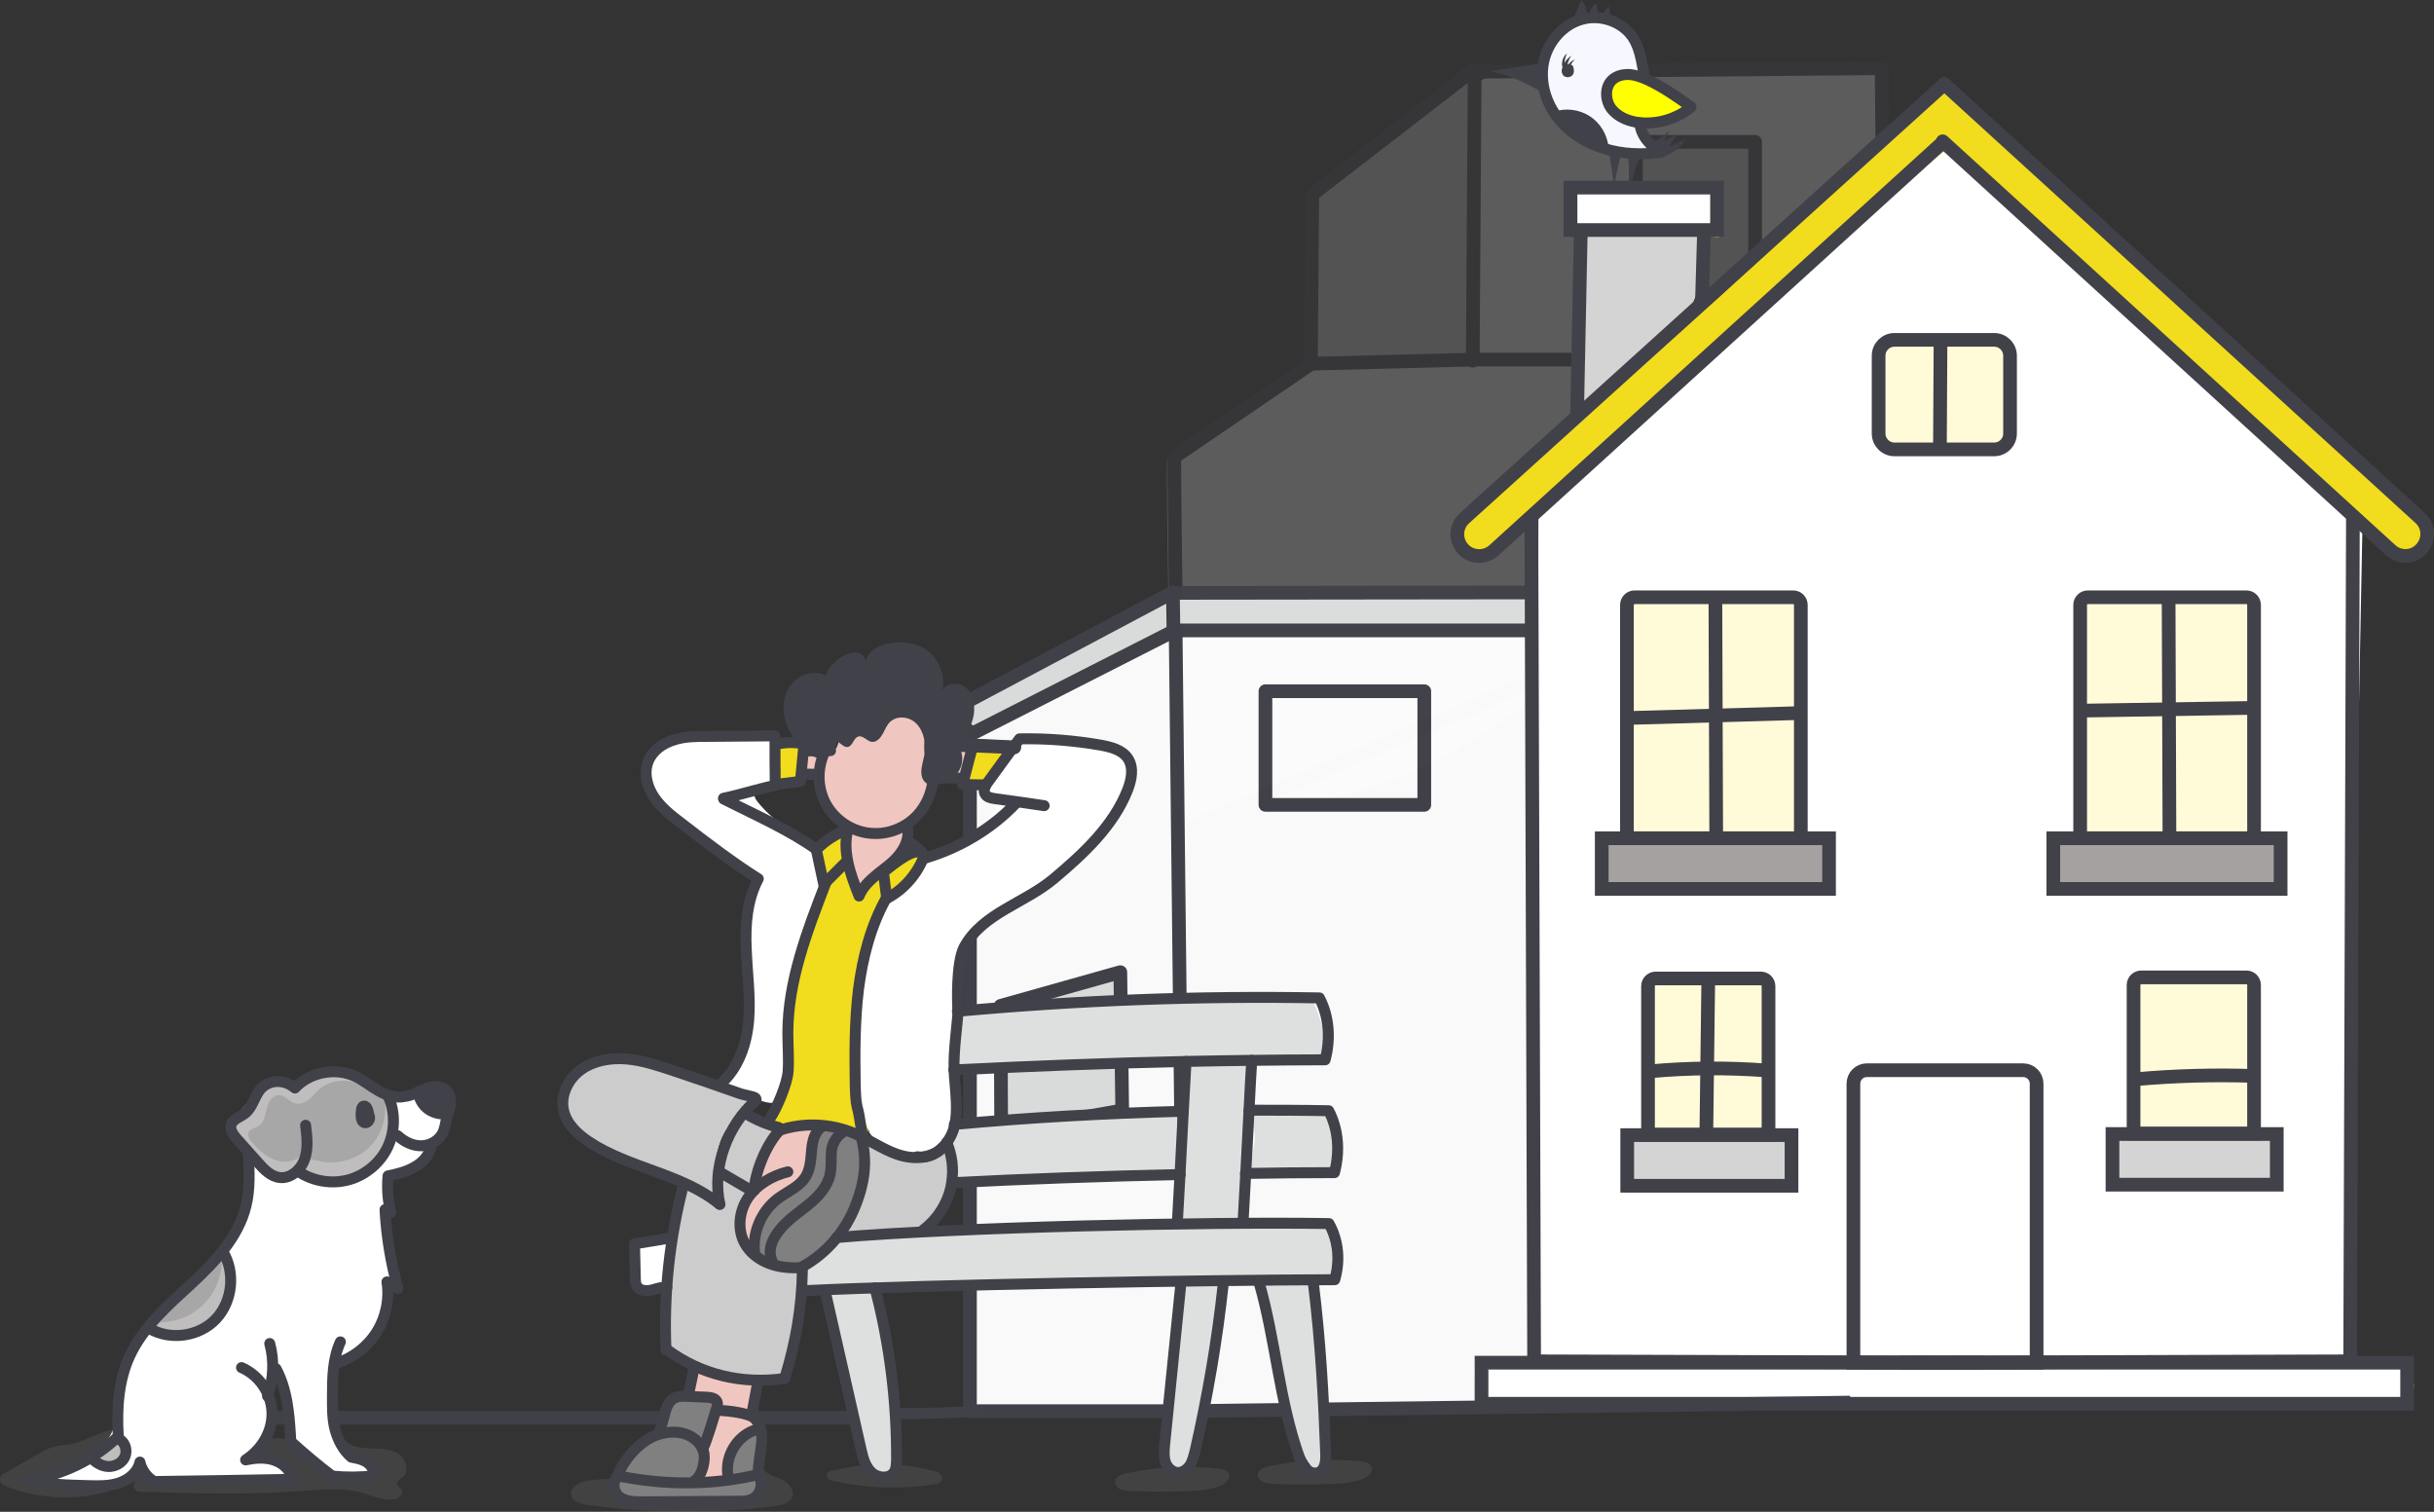 <svg version="1.1" x="0" y="0" xml:space="preserve" id="svg856" width="888.805" height="552.045" xmlns="http://www.w3.org/2000/svg">
    <rect width="100%" height="100%" fill="#333333" stroke="none"/>
    <style type="text/css" id="style2">
        .st1{fill:#d4d4d4}.st2{fill:#fff}.st3{fill:none;stroke:#414149;stroke-width:5;stroke-linejoin:round;stroke-miterlimit:10}.st4{fill:#bfbdbd}.st5{fill:#827e7e}.st7{fill:#f1dc1e}.st9{fill:#414149}.st10{fill:none;stroke:#414149;stroke-width:5;stroke-miterlimit:10}.st11{fill:#ccc}.st20{fill:#dee0df}.st23{fill:#fffbd9}.st24{fill:#a6a1a1}.st25{fill:#f0c6c0}.st26{fill:gray}.st27{fill:none;stroke:#414149;stroke-width:4;stroke-linecap:round;stroke-linejoin:round;stroke-miterlimit:10}.st30{fill:#a8a7a7}
    </style>
    <g id="g2373" transform="translate(-1128.505)">
        <g id="g30" transform="translate(0 -137.4)" style="opacity:.2">
            <path class="st1" d="m1607.2 210.2 59.4-45.3c1.8 34.7 1.7 69.4-.3 104-19.9 2.2-39.9 2.8-59.9 1.9.7-20.2 1.3-40.4.8-60.6z" id="path4"/>
            <path class="st2" d="M1815.1 163.2c-.3 35.7-.6 71.4-1.6 107.2-49.2-2.7-98.5-3.2-147.7-1.7l1.2-94.5c0-2.4.2-5.1 1.8-6.9 1.8-1.8 4.6-2 7.1-2 46.1-1 92.2-1.8 139.2-2.1z" id="path6"/>
            <path class="st1" d="M1723.8 191.2c13.3-1.5 26.8-2 40.2-1.3 2.1.1 4.5.4 5.6 2.2.7 1.2.6 2.6.6 4-1.1 16.6-2.2 33.2-3.3 49.7-14.5-.7-28.9-1.5-43.4-2.2 2.6-17.2 3.5-34.7.3-52.4z" id="path8"/>
            <path class="st2" d="M1606.2 271.9c-17.2 11.1-34.3 22.2-51.5 33.2-.4 5.6.9 133.3 5.8 136.1 2.1 1.2 31.6-11.6 34-11.5 83.4 3.4 138.9-101.3 222.3-97.9-.7-20.8-1.4-41.6-2.1-62.3-69.6-2.6-139.1-2.1-208.5 2.4z" id="path10"/>
            <path class="st3" d="M1558.8 441.3c.2-6.2-1.7-130.9-1.5-137l49.9-34 .5-61.9 58-44.8 149.9-1.3 1.7 168.7z" id="path12"/>
            <path class="st3" d="m1666.3 269.1.7-105.2Z" id="path14"/>
            <path class="st3" id="polyline16" d="m1815.8 268.8-149.1-.1-59.2 1.5"/>
            <path class="st3" id="rect18" d="M1725.9 189.2h43.5v55.5h-43.5z"/>
            <path class="st5" d="M1254.3 663.2c2.3 2.6 6.1 3 9.6 3.1 3.5.1 7.1 0 10 1.9 2.9 1.9 4.3 6.5 1.6 8.7-.9.7-2.3 1.5-2 2.6.3 1.2 2.4 1.3 1.7 3.3-.3.9-1.1 1.7-2.1 1.9-4 1.1-7.9-.9-11.7-2-7.7-2.3-15.9-1.3-23.9-.8-19.2 1.4-38.5.8-58.1.2-2.2-.1-2.9-2.9-1.1-4.1-14.8 7.6-33 8.2-48.4 1.8-1.7-.7-1.9-3.1-.3-4.1l12.7-7.3c1.9-1.1 3.8-2.1 5.8-2.7 1.8-.5 3.7-.5 5.5-.8 5.2-.9 9.9-4 15-5.2 14.3-3.4 28.5 8.1 43.1 6.5 7.5-.8 14.8-5.1 22.1-3.1 3 .8 5.7 2.7 8.7 3.7 5.7 2 12.2.8 11.8-3.6z" id="path20"/>
            <path class="st5" d="M1406.7 673.3c1.5 2.3 4.4 3.1 6.9 4.2s5 3.6 4.3 6.2c-.7 2.5-3.8 3.3-6.4 3.7-22.8 2.9-45.9 2.7-68.6-.5-2.4-.3-5.3-1.2-5.8-3.5-.6-2.9 3-4.8 6-5.3 13.2-2.2 27.3 2.3 40-2 3.7-1.3 7.2-3.3 11-4.2 3.8-1 8.4-.5 12.6 1.4z" id="path22"/>
            <path class="st5" d="M1433.8 674.2c11.6-2.9 24-2.8 35.5.3.8.2 1.7.5 2.3 1 .7.5 1.1 1.4.9 2.2-.3 1.2-1.7 1.5-2.9 1.7-12.2 1.9-24.7 1.5-36.7-1.2-1.1-.2-2.3-.7-2.5-1.8-.1-.8.4-1.5 1.1-1.8.7-.3 1.4-.3 2.3-.4 9-.6 18.2-.4 27.3.6" id="path24"/>
            <path class="st5" d="M1539.6 675.5c11.1-2.5 22.7-3.1 34-1.8 1.5.2 3.3.6 3.7 2 .6 1.6-1 3.2-2.6 4-3.3 1.6-7.1 1.9-10.7 2.1-7.7.4-15.5.4-23.2 0-1.1 0-2.2-.1-3.2-.6s-1.8-1.4-1.9-2.5c-.1-2 2.4-3 4.4-3.4 10.9-2.1 22.1-2.4 33.1-.8" id="path26"/>
            <path class="st5" d="M1591.7 672.9c11.1-2.5 22.7-3.1 34-1.8 1.5.2 3.3.6 3.7 2 .6 1.6-1 3.2-2.6 4-3.3 1.6-7.1 1.9-10.7 2.1-7.7.4-15.5.4-23.2 0-1.1 0-2.2-.1-3.2-.6s-1.8-1.4-1.9-2.5c-.1-2 2.4-3 4.4-3.4 10.9-2.1 22.1-2.4 33.1-.8" id="path28"/>
        </g>
        <g id="g63" transform="translate(0 -137.4)" style="opacity:.969">
            <path class="st20" id="polygon37" d="M1724.4 353.8h-166.9l-83.8 43.5 10.1 8.2 72.7-37.4 166.9-.2z"/>
            <path class="st2" id="polygon39" d="m1483.7 650.8 77.9 1.8-4-284.5-74.9 38.1z"/>
            <path class="st20" id="polygon41" d="M1590.6 390.1h56.4l1.6 38.7-58.4 2.3z"/>
            <path class="st20" id="polygon43" d="m1493.4 503.7 44-11.5.4 49.4-44.4 8.7z"/>
            <path class="st2" id="polygon45" d="m1723.9 368.4-166.9.5 5.5 281.6 162.7 2.2z"/>
            <path class="st3" id="polygon47" d="M1482.7 405.7v247h78.3l-3.2-285.2z"/>
            <path class="st3" id="line49" d="M1441 655.1h-269"/>
            <path class="st3" id="polyline51" d="m1474.7 397.3 82.1-43.6.2 14.3"/>
            <path id="line53" style="fill:none;stroke:#414149;stroke-width:5;stroke-linecap:round;stroke-linejoin:round;stroke-miterlimit:10" d="m1483.1 405-8.8-7.4"/>
            <path class="st3" id="line55" d="m1558 353.9 168.3-.2"/>
            <path class="st3" id="line57" d="M1558.5 367.6h166.7"/>
            <path class="st3" id="polygon59" d="m1493.9 504.7 43.7-12.3.7 50.5-44.2 7.8z"/>
            <path class="st3" id="rect61" d="M1590.6 389.8h58v41.5h-58z"/>
        </g>
        <path class="st2" d="M1691.5 496.8c-.3-61-.7-121.9-.9-183.4-.3-42.5-.6-85-.3-127.1 51.2-43.2 100.9-88.2 149.1-134.8 0 .1 0 .2.4 4.3 51.6 43.8 101.8 89.3 151.4 135.7-2 102.4-4 204.8-5.5 307.3-99.1-.4-198.3-.8-294.2-2z" id="path65"/>
        <path class="st1" d="M1785.7 305.7c1.5-26.8 1.3-53.7-.5-80.5-.1-2.1-.4-4.4-2-5.8-1.4-1.2-3.3-1.3-5.1-1.4-13.8-.7-27.6-1.2-41.4-1.6-4.4-.1-9.6.2-12 3.9-1.3 2-1.3 4.4-1.4 6.8-.4 25.2-.9 50.5-2.1 78.6-.1.6-.1 1.2-.2 1.8 21.5-.5 43.1-.9 64.7-1.8z" id="path67"/>
        <path class="st7" d="M1838.5 30.6c-54.7 54.1-111.9 105.8-171.2 155-2.2 1.8-4.5 3.7-5.9 6.2-1.5 2.5-2 5.7-.5 8.2 1.9 3.2 6.4 4.1 9.9 2.9 3.5-1.2 6.3-3.8 9-6.4 51.3-49.7 104.4-97.6 159.9-142.3 52.1 47.7 104.1 95.3 156.2 143 4 3.7 9.8 7.6 14.4 4.8 3.4-2 4.2-6.9 2.7-10.7-1.4-3.7-4.5-6.5-7.5-9.2-55.8-50.4-111.7-100.8-167-151.5z" id="path69"/>
        <path class="st7" d="M1668.8 498.1c.3 5.4.6 10.9 2.1 15.3 111.6-2.4 223.2-2.3 334.8.3-.2-5.6-.3-11.1-.5-16.7-111.9.1-223.9.2-336.4 1.1z" id="path71"/>
        <path class="st1" d="M1706.2 85.5c-.7 21.8-1.5 43.6-2.2 65.4 11.3-10.1 22.6-20.2 33.9-30.2 2.9-2.6 5.8-5.2 7.8-8.4 5-8 3.8-18.3 2.4-27.7-14.7.3-29.2.6-41.9.9z" id="path73"/>
        <path class="st7" d="M1756.2 68.3v18.3c-18.3-1.3-36.5-2.5-54.8-3.8l.3-14.9c18.2.2 36.3.4 54.5.4z" id="path75"/>
        <path class="st23" d="M1818.3 124.8c11.2-.4 22.4-.7 33.5-1.1 2.8-.1 5.7-.1 8 1.5 2.8 2 3.4 5.8 3.6 9.3.4 5.4.5 10.8.3 16.2-.2 4.1-.7 8.5-3.8 11.2-2.8 2.4-6.9 2.6-10.7 2.5-7.4 0-14.9-.1-22.3-.1-3.7 0-7.8-.2-10.6-2.6-3.1-2.8-3.5-7.4-3.5-11.5 0-6.9.5-13.8 1.5-20.7.2-1.7.5-3.4 1.7-4.7.9-1.3 3.1-1.7 2.3 0z" id="path77"/>
        <path class="st23" d="M1723.2 304.8c-.1-28.7-.3-57.4-.4-86.1 18-3.7 36.7-2.1 55.1-.5 2.7.2 5.8.6 7.6 2.7 1.8 2.1 1.8 5.1 1.7 7.9-.9 24.6-1.8 49.3-2.7 73.9 0 1.1-.1 2.2-.8 3-1 1.3-2.8 1.3-4.4 1.3-20-.6-39.9-1.1-56.1-2.2z" id="path79"/>
        <path class="st23" d="M1889 304.4c-2-24.7-2.9-49.5-2.6-74.3 0-4.1.4-8.9 3.8-11.3 2.4-1.7 5.6-1.7 8.6-1.6 15.6.6 31.2 1.2 46.8 1.9 1.3.1 2.7.1 3.9.8 2.7 1.6 2.7 5.3 2.5 8.4-1.9 23-1.7 46.2.6 69.2.2 2.4.2 5.3-1.8 6.6-1 .6-2.2.6-3.4.6-20.1.1-39.9.2-58.4-.3z" id="path81"/>
        <path class="st24" d="M1878.6 304.1c-1.5 7.2-1.6 14.6-.3 21.8l77-1.5c1.4 0 2.8-.1 4-.7 2.9-1.6 3.2-5.6 3-8.9-.1-3.2-.6-6.9-3.4-8.5-1.4-.8-3.2-.8-4.8-.8-25.4.4-50.8.7-75.5-1.4z" id="path83"/>
        <path class="st24" d="M1795.4 306.9c.6 4.8.7 9.6.7 14.3 0 .9-.1 1.8.4 3.7-28.2-.5-56.4-.9-84-.9.1-5.9.3-11.9.4-17.8.1.3.2.6 1.3 1 26.9-1.3 54-1.2 81.2-.3z" id="path85"/>
        <path class="st2" d="M1772.9 413.3c.5-18.6-.1-37.3-1.7-55.9-14.4-2-29.1.1-43.5 2.7.6 18.4.3 36.7-.7 55.1 11.9-1.9 24.2-2.1 36.1-.4 3.9.6 9.7 1.2 9.8-1.5z" id="path87"/>
        <path class="st2" d="m1780.3 414.2-1.5 18.9c-.5-.1-1-.3-1.5-.4" id="path89"/>
        <path class="st1" d="M1901.6 432.8c19.4-.6 38.8-1.2 58.1-1.8-1.4-5.6-2-11.5-1.9-17.3l-52.2-1.8c-2.1-.1-4.5 0-5.7 1.7-.8 1.1-.8 2.6-.7 4 .2 5.4.5 10.8 2.4 15.2z" id="path91"/>
        <path class="st23" d="M1908.1 360.6c-1 15-1.7 30.1-2 45.2-.1 3 .1 6.5 2.7 8.1 1.5.9 3.4.9 5.1.8 12.9-.6 25.7-1.2 38.6-1.8-.8-17.6-1.5-35.1-2.3-52.7 0-.7-.1-1.5-.4-2.1-.8-1.4-2.7-1.6-4.4-1.7-9.6-.2-19.3-.5-28.9-.7-2.7-.1-5.7-.1-7.9 1.5-2.4 1.5-3.2 5.4-.5 3.4z" id="path93"/>
        <path class="st2" d="M1805.5 495.1c-.1-32.7-.1-65.5-.2-98.2 0-1.6.1-3.4 1.2-4.5 1.1-1 2.7-1.1 4.3-1.1 17.8-.2 35.7-.3 53.5-.5 2.4 0 5.1.1 6.5 2 1 1.3 1 3 1.1 4.7.5 33.6.9 67.2 1 100.1-21.1.4-42.2.7-63.4 1.1-1.5 0-3.1 0-4.2-1-1-1.2-.8-3.5.2-2.6z" id="path95"/>
        <path class="st2" d="M2006.5 497.9c1.4 2.1 2.9 4.3 3.3 6.8.5 2.5-.3 5.4-2.4 6.8-1.5 1-3.4 1-5.2 1-75.3.2-150.7.4-227.6-.4-35.5 4.1-71.5 4.1-107 .1-.3-4.6-.7-9.3-1-13.9 70.8-6.1 142.1-5.7 213 0 42.2-3 84.4-3.2 126.9-.4z" id="path97"/>
        <path class="st2" d="M1702 83.4c17.9.9 35.8.8 53.6-.2-.1-5.3-.1-10.7-.2-16-6.6 1.7-13.5 1.6-20.3 1.5-11-.2-22-.3-33-.5 0 5.3-.1 10.5-.1 15.2z" id="path99"/>
        <path class="st10" d="M1805.3 497.6V395.7c0-2.7 2.2-4.9 4.9-4.9h57.1c2.7 0 4.9 2.2 4.9 4.9v101.9z" id="path101"/>
        <path class="st10" id="line103" d="m1705.8 81.8-1.4 69"/>
        <path class="st10" id="line105" d="m1750.8 82.6-.8 27.2"/>
        <path class="st10" id="rect107" d="M1702 68.5h53.5V84H1702z"/>
        <path class="st10" id="polyline109" transform="translate(0 -137.4)" d="m1687.7 326.6 1 307.9 164.2.5"/>
        <path class="st3" d="m1837.9 51.6 163.6 149.3c3.5 3.2 8.9 2.7 11.7-1.1 2.5-3.3 2.1-7.9-1-10.7L1838.4 30.6l.1.1-175.2 158.5c-3.1 2.8-3.5 7.4-1 10.7 2.8 3.7 8.2 4.2 11.7 1.1l164-149.1Z" id="path111"/>
        <path class="st10" id="polyline113" transform="translate(0 -137.4)" d="m1987.7 326.6-1 307.9-164.3.5"/>
        <path class="st10" d="M1722.6 306.1v-85.2c0-1.6 1.3-2.8 2.8-2.8h57.9c1.6 0 2.8 1.3 2.8 2.8v85.2z" id="path115"/>
        <path class="st10" id="line117" d="m1754.9 218.8.3 86.1"/>
        <path class="st10" d="M1888.1 306.1v-85.2c0-1.6 1.3-2.8 2.8-2.8h57.9c1.6 0 2.8 1.3 2.8 2.8v85.2z" id="path119"/>
        <path class="st10" id="line121" d="m1920.4 218.8.3 86.1"/>
        <path class="st10" d="M1907.6 413.9v-54.2c0-1.6 1.3-2.8 2.8-2.8h38.4c1.6 0 2.8 1.3 2.8 2.8v54.2z" id="path123"/>
        <path class="st10" id="rect125" d="M1669.5 497.6h338v15h-338z"/>
        <path class="st10" id="polyline127" transform="translate(0 -137.4)" d="m1561.6 652.7 240.3-3.1.1.7"/>
        <path class="st10" id="rect129" d="M1713.4 306.1h83v18.5h-83z"/>
        <path class="st10" id="rect131" d="M1878.3 306.1h83v18.5h-83z"/>
        <path class="st10" id="rect133" d="M1899.9 414.1h60v18.5h-60z"/>
        <path class="st10" d="m1722.4 262.2 63-1.8" id="path135"/>
        <path class="st10" d="M1888.2 259.5c20.9-.3 41.9-.7 62.8-1" id="path137"/>
        <path class="st1" d="M1724.3 433.2c19.4-.6 38.8-1.2 58.1-1.8-1.4-5.6-2-11.5-1.9-17.3l-52.2-1.8c-2.1-.1-4.5 0-5.7 1.7-.8 1.1-.8 2.6-.7 4 .3 5.4.5 10.8 2.4 15.2z" id="path139"/>
        <path class="st23" d="M1730.8 361c-1 15-1.7 30.1-2 45.2-.1 3 .1 6.5 2.7 8.1 1.5.9 3.4.9 5.1.8 12.9-.6 25.7-1.2 38.6-1.8-.8-17.6-1.5-35.1-2.3-52.7 0-.7-.1-1.5-.4-2.1-.8-1.4-2.7-1.6-4.4-1.7-9.6-.2-19.3-.5-28.9-.7-2.7-.1-5.7-.1-7.9 1.5s-3.1 5.4-.5 3.4z" id="path141"/>
        <path class="st10" d="M1730.3 414.3v-54.2c0-1.6 1.3-2.8 2.8-2.8h38.4c1.6 0 2.8 1.3 2.8 2.8v54.2z" id="path143"/>
        <path class="st10" id="line145" d="m1752.3 357.8-.7 55.6"/>
        <path class="st10" id="rect147" d="M1722.7 414.5h60V433h-60z"/>
        <path class="st10" d="M1814.5 158.3v-28.4c0-3.2 2.6-5.8 5.8-5.8h36.4c3.2 0 5.8 2.6 5.8 5.8v28.4c0 3.2-2.6 5.8-5.8 5.8h-36.4c-3.2 0-5.8-2.6-5.8-5.8z" id="path149"/>
        <path class="st10" id="line151" d="m1837.1 125.8-.2 36.4"/>
        <path class="st2" d="M1411.2 267.8c-.1 5.5-.2 11-.3 16.6 0 1.4-.2 3.1-1.4 3.8-1.7 1.1-4.7-.1-5.4 1.7-.3.9.3 1.9.9 2.7 2.6 3.3 5.7 6.2 9.2 8.5 3.2 2.1 6.7 3.8 9.2 6.7 4.2 4.6 5 11.3 5.3 17.4-.8 2.3-1.6 4.6-2.5 6.9-.5 1.1-1.1 2.1-1.5 3.2-.3.8-.4 1.6-.7 2.3-.4 1.1-.8 2.3-.9 3.4-.2 1.1-.2 2.3-.4 3.5-.1 1-.5 2.1-.6 3.1-.2 1.2-.2 2.4-.5 3.6-.3 1.1-.6 2.1-.9 3.2-.4 2-.7 4-1.3 5.9-.4 1.3-.5 2.6-.9 3.9-1.2 3.7-.7 8-.7 11.9 0 2.3.3 4.6.3 6.9 0 1.9-.1 3.8-.1 5.8 0 1.8-.1 3.6-.3 5.4-.2 1.7-.7 3.2-1.1 4.9-.2.9-.5 1.6-1 2.4-.1.2-.3.6-.5.7-.2.2-.7.2-1 .3-1.5.4-3.2.3-4.7.2-1.8-.2-3.4-1-5.2-1.2-2-.2-4.1-.3-6-1-1.2-.4-2.5-.7-3.5-1.4-1.4-.9-2.5-1.8-2.2-3.4 2.4-2.5 4.4-5.3 6.6-7.9.9-1.2 1.4-2.4 1.7-3.8.3-1.2-.1-2.7 0-4.1.2-1.4.7-2.9.9-4.3.3-1.5.3-2.9.5-4.3.1-1.4 0-2.9 0-4.3 0-1.9.3-3.8.4-5.7.1-1.6.1-3.2.1-4.9 0-1.6-.2-3-.4-4.5-.4-3.4-1.4-6.6-1.3-10.1 0-3.3 0-6.8.6-10.1.3-1.9.8-3.6 1.6-5.4.4-.9.8-1.8.8-2.8 0-1.8-.3-3-1.6-4.3-.9-.9-2-1.8-3-2.6-1.3-.9-2.9-1.4-4.1-2.4-1.5-1.2-3.1-2-4.7-3.1-2.2-1.4-4.1-3.1-6.2-4.6-1.4-1-2.8-2.1-4.2-3.1-1.3-1-2.4-2.1-3.7-3-3.7-2.6-7.7-5.5-9.2-9.9-.7-2.1-1.1-4.2-1.4-6.3-.2-1.9-.5-3.5.3-5.3 1.1-2.5 3.3-4.7 5.6-6.1 2.9-1.8 6.6-2.5 10-2.6 2.2-.1 4.4.1 6.7.1h8.4c1.5 0 3-.2 4.4-.3 1.4-.1 2.9 0 4.3 0h5.4c-.1-.2-.1-.2.2-2.2z" id="path153"/>
        <path class="st2" d="M1502.2 269.5c-.9.9-3.4 2.9-4.4 4.4l-.6 1.2c-.5.8-1 1.6-1.6 2.2-.8.8-1.8 1.4-2.5 2.3-.6.6-1 1.3-1.5 2-.8 1-1.5 1.9-2.5 2.8-.9.8-1.3 1.8-1.5 2.9-.5 2.8 2.6 3.5 4.7 3.9 2.6.5 5.4.5 8.1.4 1 0 2.9-.6 3.8 0-.8.1-2 .8-2.7 1.2-1.5.7-3 1.5-4.4 2.3-1.6.9-3.2 1.8-4.6 3-.9.8-1.8 1.7-2.8 2.4-1.2.9-2.3 1.9-3.5 2.7-1.5 1-3.1 1.8-4.7 2.7-3 1.6-5.9 3.2-9 4.6-1.2.6-2.5 1.2-3.8 1.5-.5.1-1.3.1-1.6.5-.2.2-.2.5-.4.8-.4.8-1.1 1.6-1.7 2.3-1.1 1.5-2.5 3-3.9 4.2-2 1.7-3.7 3.6-5.6 5.4-.9.8-2 1.4-2.8 2.3-.4.4-.4 1.1-.6 1.7-.4 1.2-.8 2.3-1.3 3.4-.8 1.6-2 3.1-2.5 4.8-.2.5-.2 1.1-.3 1.6-.2.9-.6 1.6-.9 2.4-.7 1.5-1.1 3.1-1.4 4.8-.5 2.3-1.5 4.6-1.7 7-.1 1.4-.1 2.8-.4 4.1-.3 1.4-.7 2.9-.7 4.4 0 2.7-.7 5.3-.7 7.9 0 2.9.1 5.7.1 8.6 0 1.4.1 2.8 0 4.2-.1 1.3-.4 2.5-.5 3.7-.3 1.8-.4 3.7-.4 5.6 0 1.7-.3 3.4-.3 5.1 0 2.1.4 4.3.8 6.4.4 1.9 1.1 3.8 1.9 5.6.4.9.7 1.9 1.2 2.8.3.5.7 1 .9 1.6.1 0 .2 0 .2-.1" id="path155"/>
        <path class="st2" d="M1542 283.3c-.3-3.4-1.9-7-4.6-9.2-.8-.7-1.5-1.2-2.5-1.6-1.1-.4-2.2-.8-3.4-.9-1.2-.2-2.4-.3-3.6-.2-1.2.1-2.5.2-3.7 0-3.9-.5-8-.8-11.9-1-1.6-.1-3.2 0-4.8-.2-1.1-.2-2.2-.6-3.3-.4-1.2.1-2.4.6-3.4 1.2-.8.5-1.6 1-2.3 1.6-1.2 1.1-2.1 2.3-3.1 3.5l-3 3.6c-.8.9-1.3 2-2.1 2.9-.7.8-1.3 1.6-1.8 2.5-.5.8-1.2 2-1.1 3 .1.6.6 1.5 1.1 1.9.8.7 2.2.7 3.2.8.7.1 1.4.2 2.1.2.8 0 1.6-.2 2.3-.2.6 0 1.7.3 2.3.6.7.4 1.7 1.4 1.3 2.3-.3.6-1.2 1-1.8 1.3-.8.4-1.6.7-2.3 1.2-2.3 1.5-4.2 3.6-6.5 5.2-2.6 1.8-5 4-7.8 5.7l-5.4 3.3-30 103.1c1.7 2.2 3 4.5 5.6 5.5 1.4.5 2.9 1 4.3 1.3 1.1.3 2.1.4 3.2.5 1.3.1 2.5 0 3.8.2 1.6.3 3.3.6 5 .7 1.2 0 2.1-.7 3-1.5.8-.9 1.5-1.8 2.2-2.8.6-.9 1.3-1.7 1.7-2.8 1.1-2.9 1.6-6 2.5-8.9.4-1.1.7-2.1.9-3.2.2-1.3.3-2.7.3-4.1.1-3.3-.4-6.6-.6-10l-.3-6.6c0-1-.1-2.1-.1-3.1 0-1.2.3-2.4.4-3.6.1-1.8.2-3.6.6-5.5l.6-3.6c.1-.7.3-1.4.5-2.1-.7-.6-1-1.6-.8-2.5 0-.2.1-.4.1-.6-.1-.3-.1-.7 0-1 .2-1.5.5-3 .8-4.5v-.3c-.1-.4-.1-.8 0-1.3.3-1.7.9-3.4 1.6-5 .2-.5.5-1 .7-1.6.5-1.2 1.1-2.1 1.7-3 .6-1.2 1.3-2.3 2.2-3.2 0-.1.1-.1.2-.1 1.5-2.2 3.5-4.1 5.8-5.6 1.4-1 2.9-1.7 4.3-2.5.1-.1.2-.1.4-.2 1.5-1.6 3.2-3.1 5-4.4l5.7-3.9c1.4-.9 3-1.8 4.3-3 .6-.6 1.3-1.1 1.9-1.7 1-1.1 1.9-2.2 2.9-3.2.9-1 1.9-2.1 2.9-3 1.1-1.1 2.4-2.1 3.7-3.1 2.4-1.9 4.4-4.1 6.3-6.5 1-1.3 2-2.6 3-4 .7-1 1.6-1.8 2.3-2.8.7-1.1 1.5-2.1 2.3-3.2.4-.6.7-1.3 1.2-1.9 1-1.4 2.4-2.6 3.1-4.2.5-1.3 1.1-2.6.9-4.3z" id="path157"/>
        <path class="st7" d="M1430.4 321.8c2.1-1.8 4.1-3.7 6.2-5.5.1-.1.2-.3.4-.4.8-.3 1 1.4 1.1 1.9.6 2.4 1 4.9 1.7 7.3.1.5.3.9.4 1.4.4 0 .7.5 1.2.4.6-.1.8-.8 1-1.3 1-1.6 2.2-3.2 3.2-4.7.5-.8 1-1.2 1.8-1.6.4-.2.9-.3 1.3-.3.8-.1 1 .2 1.3.9.7 1.5.9 3.1 1.1 4.7.3 1.6.7 3.3.7 4.9-.5 0-.7.3-1 .6-1.1 1.1-1.8 2.6-2.4 4-.9 2.2-1.7 4.5-2.3 6.7-.3 1.3-.8 2.5-1 3.7-.3 1.6-.5 3.2-.6 4.8-.2 2.4-.6 4.7-1.1 7-.4 2-.8 4-1.1 6.1-.4 2.6-.6 5.4-1.2 8-.5 2.2 0 4.5.1 6.7.2 1.9-.2 3.8-.2 5.7 0 2.3-.3 4.7 0 7 .2 1.4 0 2.8-.1 4.2-.1 2.1-.2 4.4.1 6.5.3 2 .7 4 1.6 5.8.6 1.3 1 2.6 1.7 3.9.4.7 1.2 1.9 1.2 2.7 0 1.2-1.4 1.1-2.2.8-1.7-.5-3.4-1-5.2-1.4-1.3-.3-2.7-.6-3.9-1.2-1.7-.8-3.4.1-5.2-.1-2.3-.3-6.5.9-8.5-.4-1.7-1-3.5.8-5.3 0-1.5-.6-4.4-.7-5.8-1.5.4-.7 4-7.9 4.3-8.7.3-.9.4-1.8.6-2.8.2-1 .5-2 .7-3 .8-5.1.2-10.2.3-15.3 0-2.3.4-4.6.5-6.9.1-1.9.5-3.7.5-5.6 0-1.6.3-3.1.3-4.7 0-1.1.2-2.1.3-3.1.1-1 0-2 .2-3.1.7-4 2.2-7.8 3.1-11.8.5-2.3 1.6-4.3 2.2-6.6.5-1.9 1.2-3.9 2.2-5.7 1.3-2.2 2.4-4.5 3.6-6.8.5-.9 1.2-1.8 1.8-2.6.3-.4.7-.8 1-1.2.2.2.3-.1-.6.6z" id="path159"/>
        <path class="st7" d="M1436.3 303.8c-1.7.8-3.3 1.6-4.7 2.7-1 .8-2 1.4-3 2.2-1 .7-1.9 1.5-2.8 2.1.4.5.6 1.2.8 1.8.7 2 1.3 4 1.9 6 .2.6.8 3.9 1.7 3.9.4 0 .9-.8 1.1-1.1.9-.9 1.8-1.7 2.8-2.5 1.1-.8 2.1-1.6 3-2.6.3-.3.8-.6 1.1-1.1-.2-.3-.2-.8-.3-1.1-.2-1.3-.3-2.7-.5-4-.3-1.9-1.1-3.6-1.4-5.5-.1.2 0 .4.3-.8z" id="path161"/>
        <path class="st7" d="M1460.6 311.3c-2.8 2.2-5.8 4.3-8.5 6.7l-1.5 1.5c-.3.4-.3.5 0 .9.7 1.2 1.3 2.4 1.9 3.7.3.7.6 1.5.9 2.2 0-.1.5 1.2.6 1.3.2.1.3 0 .5-.1.6-.4 1.2-1 1.7-1.5 1-.8 2-1.6 2.9-2.5 2-1.7 3.8-3.5 5.2-5.7.9-1.4 1.2-2.9 1.2-4.5-.1-1.1-1.1-2.1-2.1-2.5-.7-.3-5.9.5-2.8.5z" id="path163"/>
        <path class="st25" d="M1438.9 304.4c-.8 1.2-1.6 2.2-1.7 3.6-.1.8-.1 1.5 0 2.3.3 2.1 1 4 1.8 5.9.8 2 1.5 4.1 2.4 6.1.5 1.2.6 2.7 1.4 3.7.4-1.1 1.3-2.2 2-3.1 1.3-1.8 2.5-3.5 4.1-5.1 1.2-1.1 2.4-2.2 3.8-3 1.7-1 3.5-1.7 5.1-2.7 1-.7 1.7-1.3 2.1-2.4.3-1.1.7-2.2.7-3.3 0-1.2-.3-2.4-.5-3.5-.1-.6-.2-1.8-.8-2.2 0 .4-.7.7-1 .9-1.2.8-2.4 1.7-3.6 2.5-2.1 1.2-4.3 2.4-6.7 3.1-1 .3-2.2.5-3.2.6-.9.1-1.7-.4-2.6-.6-.5-.1-3.9-.5-3.3-2.8z" id="path165"/>
        <path class="st25" d="M1428.1 287.3c-.8-.5 4.7 0 3.8-.5-.3-.2.2-.4 0-.7-.5-.5-2.9 4.8-3.2 4.2-.5-.7.6-7.1.7-8.1 0-.6-1.7-2.2-1.4-2.8.3-.7.4-1.2.8-1.9.3-.6 1-1.1 1.3-2.3-.3-.2 2.1-1.3 1.9-1.5 1.1-.8 1.5.4 2.1-.9.4-.9.8-2.2 1.1-3.1.6-1.9 2.4-3.8 2.3-5.8-.1-.8-.3-1.5-.3-2.3 0-1-.1-1.9.1-2.9.2-1.4 1.4-2.3 2.5-3.1.7-.5 1.5-.9 2.3-1.2.5-.2 1.1-.3 1.5-.6-.4.6-.2 1.6-.3 2.3-.1 1.1 0 2.5.7 3.3 2 2.2 5.4 1.4 7.6.1 1.1-.7 2.1-1.9 2.9-2.9.9-1.2 1.8-1.8 3.2-2.4 1.7-.7 3.4-.8 4.7.6 1 1.1.2 2 .1 3.3 0 .7.3 1.6.9 2 .8.7 2.5.4 3.5.4.6 0 1.8-.3 2.3.1.5.3.8 1.3.7 1.9-.1.9-.9 1.6-1.4 2.3-.5.7-1.1 1.4-1.4 2.2-.8 1.6-1.1 3.8-1.1 5.6 0 1.1 0 2.3.4 3.3.3.7.8 1.5 1.3 2.1.7 1 1.5 1.8 2.1 2.9.9 1.6.5 3.4-.6 4.7-.6.7.2 2.4-.6 2.7-.6.2.2 1.8-.4 1.8-1.2 0-.7 1.7-.9 2.6-.4 1.6-2 2.7-2.7 4.1-1.1 2.2-3.5 3.3-5.1 5.3-1.4 1.7-3.5 4.6-5.4 5.8-2.5 1.6-6.4 3.9-9.3 3.3-1.2-.2-5.9 2.5-6.4-2.2-.1-1.2.1-4-.6-5-1.2-2-3.1-2.8-3.5-5.2-.6-3-5.9-8.7-6.2-11.5z" id="path167"/>
        <path class="st25" d="M1433.5 284.8c-.7-.1-1.4.1-1.9.6-.5.4-.9 1.1-.8 1.8.1.7.6 1.3 1.3 1.5.7.1 1.4-.2 1.8-.7.5-.6.7-1.4.6-2.1-.2-.9-.7-1.5-1-1.1z" id="path169"/>
        <path class="st25" d="M1472.1 274.7c-.9-.3-1.7-.5-2.6-.7.3.1.7.1 1 .1 1.9.2 4-.1 5.9-.2 2.1-.1 5.7-.1 6.7.2.2.1-.5-.1-.4.1.1 1.4-.2 3.1-.5 4.5s-.8 2.7-1.3 4c-.3.8-.7 1.6-.7 2.4-.9-.6-2.1-.6-3.2-.5-1.6 0-3.3.1-4.9.2-.6 0-1.6.4-2.2.2.6-.6.7-2.2.7-2.9-.1-2.2-1.3-3.3-3.2-4.4-1.1-.6-2.3-1.3-1.3-2.7.6-.8 1.5-1.1 2.5-1.3.6 0 .8.2 3.5 1z" id="path171"/>
        <path class="st7" d="M1487 271.8c3.8.5 8 .9 11.8.5-1.7 1.8-2.8 4.2-4.1 6.3-.7 1.1-1.3 2.2-2.1 3.2-.7.9-1.5 1.7-2.2 2.6-.6.8-1 1.7-1.2 2.7-1.2-.3-2.4 0-3.6.1-1.2.1-2.4.1-3.7 0-.7 0-1.4-.1-2.1.1.2-.3.3-.9.4-1.3.6-1.6 1.2-3.2 1.5-4.9.8-3.6 1.4-7.2 3.4-10.5 0 .3-.1 1 1.9 1.2z" id="path173"/>
        <path class="st7" d="M1411.7 272.1c2.7-.6 5.4-1.2 8.1-1.7.5.3.8.6 1 1.1 1 2.4-.1 5.5-.7 7.8-.3 1.3-.6 2.6-.5 3.9 0 .7.2 1.3.2 2-1.5.4-3.2.6-4.7.8-1.4.2-2.8 0-4.2.1.1-2.6.7-5.2 1-7.8.1-1 .2-1.9.3-2.9 0-.4.1-.8.1-1.1 0-.3.1-.4-.6-2.2z" id="path175"/>
        <path class="st25" d="m1423.2 274.8 6.3-.9c.4-.1 1-.1 1.2-.3-.5-.1-.7 3.3-.9 3.8-.3 1-.8 2-1.3 2.8-.2.2-.5.6-.4 1 .1.4.7.7.9 1.1.3.5.3 1.3-.3 1.6-.5.3-1.4 0-1.9-.1-1.3-.4-2.8-.5-4.1-.7-.4-.1-1.1-.1-1.4-.3-.3-.1-.3-.1-.3-.6.1-.5.4-1 .6-1.5.4-1 .9-2.1 1.2-3.2.2-.7.8-2.5.2-3.2 0 .2 0 .3.2.5z" id="path177"/>
        <path class="st11" d="M1474 417.8c.9 2.2 1.7 4.4 2.4 6.7.4 1.4.6 2.7.5 4.1-.2 2.3-1.6 4.1-2.7 6-1.1 2.1-2.3 4.2-3.5 6.3-.8 1.4-1.3 2.9-2.5 4.1-.7.7-1.3 1.1-1.9 2-.2.4-.5 1.2-1 1.4-.2.2-.7.3-1 .4-1.7.7-3.8.4-5.6.6-3.2.3-6.4.9-9.6.4-3.9-.6-7.8.5-11.7.9-.5 0-1.7 0-2.2-.2.7-1.2 1.6-2.2 2.4-3.4 1.5-2.3 2.4-4.9 3.5-7.4 1.5-3.6 2.8-7.1 2.3-11-.2-1.9-.5-3.7-.6-5.6 0-1.6-.6-3-.7-4.6-.1-1.2-.5-2.5-.3-3.6.7.3 1.4.4 2.1.6 2.6.6 5 1.4 7.4 2.7 2.6 1.4 5.6 3.8 8.7 3.5-.1.1-.2.2-.2.3" id="path179"/>
        <path class="st26" d="M1440.5 412.6c-2.9-1.1-5.9-.9-8.9-1.9-.4-.1-.6-.2-1-.4-.3-.2-.5-.3-.8-.4-.5-.1-1-.2-1.4 0-.9.4-1.1.3-1.6 1-1.2 1.6-1.1 3.3-1.1 5.2 0 1.9-.1 3.9-.5 5.7-.4 2.1-1.6 4-2.5 5.9-.6 1.2-.9 2.6-1.9 3.6-1.1 1.1-2.5 1.9-3.7 2.9-1.3.9-2.6 1.7-3.9 2.6-1 .6-1.9 1.4-2.8 2.1-.9.6-1.8 1.3-2.2 2.3-.4.9-.6 1.8-.9 2.6-.4 1.1-1 2-1.4 3.1-.5 1.5-1.2 3-1.2 4.6 0 .7.2 1.2.3 1.9 0 .6 0 1.1-.1 1.7-.1 1-.3 2.9.3 3.8.5.7 1.7 1 2.4 1.3.9.4 1.7 1 2.4 1.7-.1-.6.2-1.3.3-1.9.3-1.9.7-3.8 1.2-5.7.4-1.9.9-4 2-5.6-.7 1.1-.9 2.4-1.4 3.6-.8 1.9-1.7 3.8-1.6 5.8.1 1.4.2 2.5.9 3.6 1 1.4 2.8 1.6 4.4 1.4 1.8-.2 3.5-.1 5.2-.7 4.9-1.7 8.9-5.7 12.3-9.5.9-1 1.8-2 2.6-3.1 1.1-1.4 2.3-2.9 3.2-4.4 1-1.6 2.2-3.4 2.9-5.2.5-1.5.8-3 1.1-4.5.5-2.3.6-4.7.7-7.1.1-1.9 0-3.7-.5-5.5-.4-1.5-.7-3-.7-4.6 0-.9 1.5-4.6-2.1-5.9z" id="path181"/>
        <path class="st25" d="M1423.5 411c-2.9-.1-6.6-.7-9.5.3-.9 1.2-1.2 2.8-1.7 4.3-.8 2.4-2 4.2-3.5 6.1-.4.6-1 1-1.4 1.6-.5.7-.8 1.8-1.1 2.6-.3 1-.8 1.8-1.2 2.8-.3.7-.3 1.6-.2 2.4.2.9 1 1.8.3 2.6-.6.6-1.6.9-2.2 1.5-.8.7-1.5 1.7-1.9 2.6-.9 1.9-1.2 4.2-1.6 6.3-.3 1.5-.4 3.2.1 4.7.9 2.8 2.4 5.6 4.1 8 0-2.2-.2-4.3.4-6.4.8-2.9 2.4-5.6 3.8-8.2 1.2-2.3 3.4-3.2 5.6-4.5 2.1-1.3 3.8-2.9 5.6-4.5 1.8-1.5 3.2-2.8 3.7-5.2.3-1.3 1.1-2.6 1.3-3.9.2-1.1.3-2.2.5-3.2.7-4 1.6-8.7-1.1-9.9z" id="path183"/>
        <path class="st11" d="M1401.5 406.9c2.1 1.1 4.6 2.3 6.6 3.6.2.2.4.3.7.4.5.2.9.2 1.4.4.6.3 1 .6 1.6.9.4.2.9.3 1.4.4 1.5.7-.3 2.6-1 3.2-2.1 1.8-4.1 3.7-5.1 6.3-.7 1.8-1.3 3.6-1.4 5.6-.1 1.4-.8 2.9-.9 4.3 0 1.4.5 2.4-1.2 2.6-2.1.2-4-2-5.6-3-1.3-.8-2.5-1.7-3.8-2.5-.9-.6-2.1-.8-2.8-1.5.4-.4.2-1 .2-1.5 0-.9.1-1.7.2-2.5.3-1.3.7-2.6 1.1-3.9.4-1.3.7-2.7 1.2-3.9.5-1.3 1.1-2.7 1.7-4 .4-.9.8-1.8 1.3-2.6.7-1.1 1.6-2.1 2.4-3.1.3-.1 0-.3 2 .8z" id="path185"/>
        <path class="st11" d="M1405.5 401.9c-5-3.1-10.6-5.1-16.3-6.7-4.9-1.4-9.8-3-14.9-3.9-4.6-.9-9-2.4-13.5-3.6-1.2-.3-2.2-.4-3.5-.5-2.5-.1-5.1-.5-7.5-.1-3.2.5-6.8 1.1-9.4 3.2-1.2.9-2.3 1.9-3.3 3.1l-1.2 1.2c-.5.6-.8 1.4-1.1 2.1-.7 1.6-1.1 3.2-1.1 5 0 2 .6 3.6 1.3 5.5.6 1.7 1.8 3.9 3 5.2 1.5 1.7 3.3 3 5 4.4 1.8 1.5 4.1 2.6 6.2 3.6 1.3.6 2.6 1.1 3.9 1.6 1.5.5 2.9 1.3 4.4 1.8 7.3 2.4 15.3 3.8 21.8 8.1 2.5 1.6 5.1 3.1 7.3 5.1.8.8 2.3 2.4 3.5 2.5.5-2.1.2-4.5-.2-6.7s-.7-4.4-.4-6.7c.4-3.1 1.1-6.4 2.1-9.4.7-1.9 1.6-3.5 2.8-5.1 1.1-1.4 2.5-2.4 3.9-3.6 2.3-2 4.6-4 7-5.8 0-.1-.1.1.2-.3z" id="path187"/>
        <path class="st11" d="M1378.1 434.4c-.7 2.8-1.3 5.6-2.1 8.4-.3 1.2-.4 2.4-.6 3.6-.4 1.9-.8 3.8-1.3 5.7-.4 1.7-.6 3.5-1 5.2-.4 1.7-.8 3.3-.8 5 0 2.7-.3 5.4-.6 8.1-.4 3-.4 6.2-.4 9.2 0 1.8-.3 3.6-.1 5.4.1 1.2.2 2.5.3 3.8 0 1.1.1 2.1.1 3.2 0 .9.3 1.1 1 1.7 1.3 1 2.7 1.4 4.1 2 1.9.8 3.7 1.7 5.7 2.4 1.9.6 3.6 1.5 5.4 2.3 2.1.9 4.3 1.7 6.5 2.4 1.8.6 3.7.9 5.5 1.2 1.1.2 2.2 0 3.3.1 1.6.2 3.2.6 4.8.6 1.3 0 2.6 0 4 .1.8 0 1.6.1 2.5-.1.6-.1.8-.2.8-.7v-1.3c0-1.1.2-2.1.4-3.2.2-1.2.6-2.4.9-3.6.3-1.2.3-2.3.5-3.4.4-2.4.7-4.8.9-7.2.2-3 1.1-6 1.4-9 .3-2.6.5-5.1 1-7.6.5-2.4.9-4.8 1.2-7.1-.4.3-.6.6-1 .9-1 .6-2.1.7-3.3.7-3.1-.1-6.3-1-9.2-2-2.3-.8-4.3-2.5-6.2-4-1.3-1.1-1.9-2.5-2.5-4.1-.7-1.9-1.6-4.1-1.5-6.2.1-1.9.6-3.6 1.4-5.3 1.2-2.7 3.4-6.1 6.4-6.8-.2 0-.6-.1-.8-.1-1-.2-2.1-.5-3.1-.7-2-.5-4-1.4-5.8-2.4-1.1-.6-2.3-1.4-3.2-2.3-.5-.5-1-1-1.6-1.4-.9 2-.2 4.8-.1 6.9 0 .8.5 4.3-.3 4.6-.6.3-2.6-1.1-3-1.3-2.3-1.2-4.1-2.6-5.9-4.5-.7-.8-1.5-1.6-2.6-1.6-.2-.1-.5-.2-1.1 2.4z" id="path189"/>
        <path class="st25" d="M1381.8 499.3c-.5 2.6-1.1 5.2-1.6 7.8 0 .2 0 .4-.1.6-.1.3-.2.4.4 1.5 2 .2 3.9.5 5.8.8.5.1 1.3 0 1.7.2.7.3 1.1 1.2 1.5 1.8.7 1.1.7 2 .6 3.2-.1 1.2-.6 2.1-1.1 3.1-.7 1.4-1.2 2.8-1.9 4.2-.5.9-1 1.7-1.4 2.6-.2.3-.4.9-.7 1.1-.3.2-.5 0-.7.2-.4.3.1 1.1.3 1.4.6.8 1.4 1.4 1.8 2.4.7 1.6-.3 3.4-1.1 4.7-.5.9-1 1.9-1.5 2.8-.3.6-.9 1.3-.9 2 .3.1.6.1.9.1.5 0 .9.2 1.4.2 1.2.2 2.3.2 3.5 0 1-.2 1.9-.5 3-.6.7 0 1.7.3 2.3-.1.4-.2.5-.5.4-1-.2-.7-.6-1.4-.8-2.2-.5-2.2.1-4.9 1.3-6.9 1.3-2.2 3.2-3.2 5.4-4.3 1.2-.6 3-1.4 3.5-2.7.4-1.1.3-2.4-.4-3.3-.5-.7-1.3-1.4-2.1-1.7-.7-.3-1.5-.8-2.3-.9 1 .3 2.3 0 3.3-.3 1.1-.4 1.2-.8 1.2-1.9 0-1.6-.1-3.2 0-4.8.1-1.5.3-3.1.2-4.5 0 .2-.1.3-.1.5" id="path191"/>
        <path class="st26" d="M1370.1 522c0-2-.2-3.7.6-5.5.3-.6.6-1.2.9-1.9.4-1 .6-2.1 1.4-2.8.8-.8 2.1-.7 3.1-.8 1.7-.2 3.3-.5 4.9-.5 1.5 0 3.1-.3 4.6-.2.7.1 2 .1 2.7.5 1.5.8 1 3.7.7 5-.8 2.9-2.9 5.3-3.6 8.3-.1.6-.1.7-.5.9-.6.3-1.6 0-2.3-.2-1-.2-1.5-.8-2.3-1.3-1-.7-2.3-1.2-3.5-1.6-1.7-.5-3.1-.8-4.9-.4-.4 0-4.1 1.1-1.8.5z" id="path193"/>
        <path class="st26" d="M1355.3 538.4c-.3-1-.2-2 .1-3 .3-.6.7-1.1 1-1.7.6-1 1.3-2 2-3 1-1.3 2.3-2.1 3.7-2.9 3-1.7 6-3.7 9.5-4.1 3.6-.3 8.3-1.2 11 1.7 1.4 1.5 1.9 3.5 2.1 5.5.2 1.7.5 4.2-.3 5.8-.5 1-1.4 1.7-2.1 2.5-.2.3-.3.7-.6.9-.2.1-.9.2-1.1.2-.7.1-1.5.1-2.2.1-1.5 0-3-.2-4.5-.4-1.7-.3-3.4-.3-5.2-.6-2-.3-4.1-.1-6.2-.5-1.4-.2-2.8-.7-4.2-1-.7 0-1.5-.6-3 .5z" id="path195"/>
        <path class="st26" d="M1395.2 539c-.4-1.3-1.2-2.9-1.3-4.4 0-.5.2-1 .2-1.4.1-1 .2-2 .6-2.9.5-1.5 1.1-3 2-4.3 1.4-2.1 3.4-3.7 5.9-4.3.9-.2 2-.1 2.8-.5 1.4 3.2.5 7.3.5 10.7 0 1.4.3 2.8.4 4.3 0 .5 0 1.1.1 1.6-1.1-.1-1.9.1-3 .5-1.6.6-3 .9-4.6 1-1.5 0-3.3-.3-4.8.2-.2-.1-.1-.2 1.2-.5z" id="path197"/>
        <path class="st26" d="M1406.1 540.5c0 1 .6 5.1-.8 6.1-.6.4-1.4.5-2.1.6-2.3.4-4.5.8-6.8 1-2.3.2-4.7.3-7 .2-2.2-.1-4.3-.3-6.5-.2-1.7.1-3.4.2-5.1.2-2.2.1-4.4-.1-6.5.1-4.6.4-9.1.4-13.7.4-.9 0-2 0-2.8-.5-1.1-.7-1.7-2.4-2-3.6-.3-1.2-.2-2.1-.1-3.3 0-.4-.1-1.9.2-2.1.2-.2 1.2 0 1.5 0 .9 0 1.8.1 2.7.2.8.1 1.5.3 2.2.5 1.4.5 2.9.7 4.4.9 4.9.6 9.8.7 14.7.8 5.9.1 11.9-.4 17.8-1.1 1.9-.2 3.7-.8 5.6-1.1.7-.1 1.3-.1 2-.3.5-.1.9-.3 1.4-.3.2 0 .9-.1.9 1.5z" id="path199"/>
        <path class="st20" d="M1420.8 471.6c4-.6 8-.6 12.1-1 3.7-.4 7.3-.6 11-1 2.7-.2 5.4-.2 8-.4 3.1-.2 6.1-.5 9.2-.7 4.4-.2 8.7-.1 13 .2 1.7.1 3.4.2 5 .2 2 0 4 .2 6 .2 4-.2 8.1.1 12.1-.1 4.1-.2 8.1.1 12.2-.1 8.5-.3 17.1-.5 25.6-1 4.6-.3 9.3-.1 13.9-.1 5.2 0 10.4-.2 15.6-.2 9.5-.1 19-.4 28.6-.1 6.4.2 12.8.5 19.1.8.8 0 3 .5 3.7-.2.5-.4.3-1.6.3-2.2.3-1.6.4-3.3.2-5-.2-1.9-.9-3.6-1.4-5.4-.5-2-.4-4.1-.8-6.1-.4-1.7-1.1-3-1.8-4.6-.2 1.1-2.2 1.2-3 1.3-3.5.3-7.2.1-10.7.2-3 0-6-.2-9-.2-4.3 0-8.6.1-12.9 0-10.1-.3-20.2-.1-30.3.4-5.4.3-10.9.7-16.3.7-4.6 0-9.3 0-13.9.1-7.7.2-15.5 1.3-23.2 1.1-4.2-.1-8.5-.1-12.7 0-3.8.1-7.5.6-11.3.7-2.8.1-5.6.6-8.4.8-3.3.2-6.7.3-10 .5-4 .2-8 .3-12.1.2-1.4 0-2.7.1-4 .3-1 .2-1.4.2-2 1.1-.6 1.2-1.4 1.6-2.5 2.4-1 .7-1.8 1.6-2.7 2.3-1.1.9-2.2 3.2-3.4 3.9-1.4.8-2.9-.6-3.2.8-.4 2.1-.4 4 0 6 .1.7.2 1.5.3 2.2.2.6.1 1.1-.3 2z" id="path201"/>
        <path class="st2" d="M1374.3 452.4c-2.3.4-4.6.7-6.9 1.4-.8.3-1.5.6-2.4.7-.7.1-1.3-.1-2-.1-.5 0-1.1.3-1.6.3.1.2 0 .4 0 .7-.1 1.3-.5 2.6-.7 3.9-.4 2.7.3 5.1.6 7.7.2 1.1-.2 2.4.5 3.3.5.7 1.4 1 2.2 1.2 1.7.4 3.7 0 5.4-.3 1.1-.2 1.7-.3 1.9-1.4.7-3.5.3-7.1.4-10.6 0-1.5.3-2.9.3-4.4 0-.4.1-1.1-.1-1.4.1 0 .1.1 2.4-1z" id="path203"/>
        <path class="st20" d="M1430.3 471c1.1 4.5 2 9.3 3.5 13.7 1.1 3.1 1 6.4 1.9 9.5.4 1.3.5 2.7.8 4.1.4 1.6 1 3.1 1.5 4.7 1 3.3 1.8 6.8 2.4 10.2.8 4.5 1.9 8.8 2.6 13.2.3 1.9.9 3.9 1.3 5.8.4 1.5.7 3.2 1.7 4.5 1.7 2.2 5.4 3.4 7.9 2.1 3.6-1.8 3-6.9 2.6-10.1-.6-4.7-2-9.4-2.5-14.1-.4-4.8-.8-9.6-1.8-14.3-1.6-7.3-.6-14.9-2.5-22.2-.5-1.7-.8-3.5-1.3-5.2-.2-.8-.5-2.8-1.3-3-.2 0-.6.1-.8.2-1.2.2-2.4.3-3.6.4-2.1.1-4.1.2-6.2.3-1.9.1-3.7.3-5.6.2-.6 0-1.2.1-1.8-.2.2.3.2.6 1.2.2z" id="path205"/>
        <path class="st20" d="M1558.7 467.3c-.3 3.3-.3 6.9-1 10.1-.2 1.2-.3 2.4-.5 3.5-.3 2.2-.1 4.4-.4 6.6-.1 1-.4 2-.3 3.1.1 1.2.2 2.3.1 3.4-.4 4.2-.8 8.4-1.3 12.6-.5 4.5-1.8 8.9-2.4 13.4-.3 2.7-.8 5.7-.5 8.5.2 2.5.8 5.1 2.4 7.1 1.3 1.6 3.6 3.5 5.9 2.7 3-1 3.9-5.4 4.8-8 .6-1.6.9-3.2 1.3-4.8.3-1.3.8-2.5 1.2-3.8.5-1.6.3-3.2.4-4.9.3-7.6 3.3-14.8 3-22.4-.1-1.7-.2-3.5.1-5.2.2-1.3.5-2.6.7-3.9.5-2.7.8-5.4 1.2-8.2.3-2.2.1-4.5.3-6.7.1-.8.2-1.7.6-2.3-.7-.3-2-.2-2.8-.1-2.1.1-4.1.4-6.2.6-1.9.2-4.6.9-6.5.4.4.1.4.2-.1-1.7z" id="path207"/>
        <path class="st20" d="M1589.8 469.4c.5 2.8 1.1 5.6 1.5 8.5.1 1.1.3 2.2.5 3.3.6 2.2 1.7 4.2 2.1 6.5.4 2.1.7 4.3 1 6.4.6 4.1 1.6 8 2.7 12.1.8 3.2 2 6.6 2.2 10 .1 2.9 1 5.3 2 8 1.3 3.8 2.7 7.6 5.3 10.9.8 1 2.7 3.5 4.2 2.2.9-.8 1.4-2.8 1.6-4 .3-1.4.3-2.8.4-4.2.1-2 .1-4 0-6-.1-1.8-.7-3.8-1.3-5.5-.8-2.5-1.5-5-1.9-7.7-.4-2.5-.4-5-.6-7.5-.2-2.5-.6-5.1-.7-7.6-.2-4.7-.5-9.4-.4-14.2 0-1.4.3-2.7.2-4.1-.2-1.7-.4-3.1-.2-4.8.1-1.9-.2-3.8.3-5.7-.2.1-.5.1-.8.2-2.6.3-5.4.5-8 .6-2.6.2-5.3.3-7.9.3-1 0-2.2.2-3.2-.1-.2-.3.5-.5 1 2.4z" id="path209"/>
        <path class="st20" d="M1476.9 432c11.3-.3 22.5-1.1 33.7-1.7 8.2-.4 16.3-.6 24.5-1.2 6.4-.5 12.8-.9 19.3-1.1 1.3-.1 2.7-.2 3.9 0 1.4-4.1.5-8.8.2-13-.1-1.8-.1-3.5 0-5.4.1-1.5-.2-3.2.1-4.7-.6.3-1.3.3-1.9.4-2.1.3-4.3.5-6.4.7-3.5.4-6.9.6-10.5.9-8.7.6-17.5.1-26.2.8-4.1.3-8.3.5-12.4.8-4 .3-8.1.6-12.1.9-3 .2-6.1 0-9.1.2-1.6.1-3.2.4-4.7.6.4.3.3.9.3 1.3.1 1.4.1 2.8.1 4.1-.1 1.3-.3 3.7-2.1 3.7.6.3.9 1 1.2 1.5.7 1.1 1.3 2.2 1.7 3.4.8 2.1 1 5.4.1 7.5.1.1 0 .1.3.3z" id="path211"/>
        <path class="st20" d="M1586.7 406.6c2.4-1.1 5.1-1 7.7-1.3 3.1-.3 6.2-.5 9.3-.8 1.6-.1 3.3-.3 4.9-.3h2.3c.2 0 .6-.1.8-.1.3.1.3.6.5.9.3.7.7 1.4 1.1 2.1.8 1.6 1.3 3 1.5 4.8.4 3.4 1.6 6.7 1.5 10.1 0 1.4.1 3.2-.1 4.5-.2 1-1.1 1.6-1.5 2.5-.5-.4-1.3-.3-2-.3-1.9 0-3.7-.1-5.6 0-3.1 0-6.2.4-9.3.5-3.2.1-6.4.4-9.6.6-1.4.1-3 0-4.4.3.2-.3.2-.6.3-1 .3-1.5.8-2.9 1.1-4.4.5-1.9.7-3.8 1.1-5.7.4-2 .7-3.6.3-5.6-.2-1-1.5-4.1.1-6.8z" id="path213"/>
        <path class="st20" d="M1560.3 388c.1 3.6.4 7.2.4 10.7 0 2-.1 4-.3 6-.4 4.4-.4 8.7-.5 13.1-.1 2.5-.3 5-.4 7.5-.1 1.1-.2 2.2-.4 3.3-.1 1.4 0 2.7-.2 4.1-.6 3.2-1.3 6.5-1.6 9.7-.1 1.8-.2 4.1-.2 7.6 1.5-1 3.1-1.8 4.9-2.2 1-.1 2-.1 2.9-.2 1.3-.1 2.6-.3 3.9-.4 2.8-.2 5.6 0 8.3-.2 1.5-.1 3-.1 4.5-.1.7 0 1.8.2 3.1.3-.8-1.2-1.9-2.3-2-3.8-.1-.6-.1-1.2-.1-1.8v-2.7c0-2 .1-4.2.6-6.2.5-2.4.8-4.9 1.3-7.4.4-2.1.3-4.3.6-6.4.3-2.6 0-5.2.2-7.7.2-2.6.1-5.1.2-7.7.1-1.7.4-3.4.5-5.1.1-1.4 0-2.8.1-4.2.3-2.7.6-5.4.6-8.1-.2.4-.6.2-1 .3-1.2.1-2.3.2-3.5.3-2.7.2-5.4.1-8.1-.1-2.5-.2-5 .5-7.4 1.1-1.6.2-3.5.8-6.4.3z" id="path215"/>
        <path class="st20" d="M1477.5 389.4c2.2.4 4.6 1 6.9 1.1 1.2 0 2.4-.1 3.6-.2 2.4-.2 4.8-.5 7.2-.4 4.6 0 9.1-.2 13.6-.5 5-.3 10-.5 15-.8 2.5-.2 5-.1 7.5-.1s5-.2 7.4-.3c9.1-.4 18.1-1.4 27.2-1.4 3.2 0 6.4.5 9.6.7 3.3.2 6.5.4 9.8.4 6.3 0 12.6-.6 18.8-1.1 2.2-.2 4.6.4 6.7-.1.4-.1 1.3-.4 1.6-.7.4-.3.3-.8.3-1.3 0-2.8-.1-5.6-.8-8.3-.6-2.2-1.5-4.4-2.2-6.6-.5-1.6-1.2-3-2-4.4-.6-1.1-.6-1-1.9-1-3.9 0-7.9.1-11.8.1-6.8 0-13.7 0-20.5.1-6.9.1-13.8.4-20.7.4-6 .1-12 .7-17.9 1.2-3.5.3-7.1.2-10.6.5-2.9.2-5.9.3-8.8.3-6 .1-11.9.4-17.9 1.1-3.1.3-6.1.8-9.2 1.1-2.2.2-4.4.1-6.7.1-.8 0-1.7-.1-2.5 0s-1 .2-1.1.9c-.1.5-.1 1.1-.2 1.6-.2 1.1-.7 2-.9 3.1-.3 1.9-.6 3.8-.7 5.7-.3 2.7.3 5.2.9 7.9.1.8.6 2 .3.9z" id="path217"/>
        <path class="st27" d="M1478.1 369.3c43.9-4 88-5.7 132.2-4.9 3.6 6.9 4.1 15 2.1 22.6-8.9 0-17.9.1-26.9.2" id="path219"/>
        <path class="st27" d="M1561.6 387.6c-28.3.6-56.5 1.7-84.8 3.1" id="path221"/>
        <path class="st27" d="M1477 410.6c27-2.5 55.4-4.1 83.6-4.8" id="path223"/>
        <path class="st27" d="M1584.6 405.4c9.8 0 19.5 0 29.1.2 3.6 6.9 4.1 15 2.1 22.6-10.6 0-21.4.1-32.5.3" id="path225"/>
        <path class="st27" d="M1559.4 428.9v0c-28.2.6-56.7 1.6-83.3 3" id="path227"/>
        <path class="st27" d="M1509.8 294.2c-6.1-.9-12.2-1.8-18.2-2.6-1.3-.2-2.8-.5-3.4-1.7-.6-1-.2-2.2.4-3.3.2-.4.5-.8.8-1.2 3.7-5.1 7.4-10.2 11.4-15.6 9.9-.2 19.9.6 29.7 2.3 3.7.7 7.8 1.7 9.9 4.9 2.2 3.4 1.3 7.8-.2 11.6-5.2 13.1-16 23.1-26.8 32.2-10.8 9.1-26 12.6-32.8 25-3 5.6-2.5 20.8-2.3 23.4.1 2.6-1.7 14.3-1.4 21.4.1 1.5.1 3 .3 4.5.4 5.1 1 10.4 0 15.4-.2.7-.4 1.5-.6 2.2-.5 1.5-1.3 3-2.2 4.3-2.6 3.6-6.6 6.1-10.9 5.4" id="path229"/>
        <g id="g255" transform="translate(0 -137.4)">
            <path d="M1733.2 193.1c-2.5-3.6-4.7-7.4-6.5-11.4 7 2.3 15.2.1 20-5.5-7.4-.7-12.1-9.1-19.4-10.6 2.2-6.8-.8-14.9-6.9-18.8-6.4-4.1-15.4-3-21.2 1.9-5.8 4.9-8.3 13.1-7.1 20.6 1.2 7.5 6 14.2 12.2 18.6 6.2 4.4 13.8 6.6 21.4 7.2 1.5.1 3.1.1 4.5-.3 1.5-.4 2.8-1.4 3.4-2.9-.8-.2-1.7.1-.4 1.2z" id="path231" style="fill:#f7f7ff"/>
            <path d="M1742.8 178.1c-4.7 2.5-10.2 3.6-15.5 3.2-3.7-.3-7.6-1.5-10.1-4.4-2.4-2.9-2.8-7.7-.1-10.2 2.1-1.9 5.2-2.1 8-1.7 8 1.3 14.6 6.6 20.8 11.8-2.9 1.1-5.8 2.1-3.1 1.3z" id="path233" style="fill:#ff0"/>
            <path class="st27" d="M1745.8 176.7c-5.1 4.1-11.9 6.1-18.4 5.5-3.9-.4-7.9-1.9-10.4-5-2.4-3.1-2.6-8.1.3-10.7 1.7-1.5 4-2 6.3-1.9 2.2.2 4.4 1 6.4 1.9 5.7 2.6 10.9 6.3 16 9.9-.3.2-.6.4-.2.3z" id="path235"/>
            <path class="st27" d="M1727.3 182.3c.3 4.4 3.7 8.5 7.9 10.7-7.1 1-14.3.7-21.1-1.4-6.8-2.1-13.1-6.1-17.3-11.9-4.2-5.7-6.1-13.3-4.5-20.2 1.6-6.9 6.9-13.1 13.7-15 6.8-2 14.9.7 18.8 6.6 2.4 3.7 3.1 8.3 3.9 12.7" id="path237"/>
            <path class="st9" d="M1702.8 144.7c1.1-2.4 2.1-4.9 3.2-7.3 1.6 1.9 2.4 4.5 2 6.9.5-2.2 1.6-4.2 3.2-5.8.9 1.9 1.1 4.2.3 6.3l4.5-5.1c.4 2 .6 4 .4 6-4.5-1.1-9.1-2.1-13.6-1z" id="path239"/>
            <path class="st9" d="M1731.6 189.4c2.6-1 4.9-2.6 6.7-4.6-.7 1.3-1.4 2.7-2.1 4 1.5-.8 3-1.5 4.5-2.2-.9 1.5-1.9 2.9-2.8 4.4 1.9-.9 3.8-1.7 5.8-2.6-1.3 2.5-3.5 4.5-6.1 5.5-2.6 1-5.6 1-8.2 0 1-.2 1.9-.9 2.3-1.8.3-.9.2-2-.1-2.7z" id="path241"/>
            <path class="st9" d="M1715.9 191.3c-.4-4.6-3-9-6.9-11.5-3.9-2.5-9-3.1-13.3-1.5 5.1 8.4 14.2 14.3 20.2 13z" id="path243"/>
            <path class="st9" d="M1702.9 161.5c-1-.9-2.6-.8-3.5.1-.9.9-.8 2.6.1 3.5 1 .8 2.7.6 3.4-.5.7-1.1.1-2.8 0-3.1z" id="path245"/>
            <path class="st9" d="M1699.3 162.7c-.9-1.9-.3-4.5 1.4-5.8-.5 1.1-.8 2.3-.9 3.5.6-1.1 1.5-2 2.5-2.7-.8 1.2-1.3 2.5-1.5 3.9.6-1.2 1.7-2.1 2.9-2.5-1.4 1.1-2.2 2.9-2.1 4.7-.4-.8-1.3-1.2-2.3-1.1z" id="path247"/>
            <path class="st9" d="M1691.5 160.5c-6.3 1-12.5 1.9-18.8 2.9 7.4 1.6 14.5 4.7 20.7 9-2.6-3.4-3.7-7.9-1.9-11.9z" id="path249"/>
            <path class="st9" d="M1715.9 192.7c.9 4.4 1.6 8.8 2 13.2.7-4.5 1.6-8.9 2.9-13.2-1.6.1-3.3.2-4.9 0z" id="path251"/>
            <path class="st9" d="M1723 193.9c.2 3.7.6 7.4 1.2 11.1.7-4.2 2.1-8.3 4-12.1-1.9.6-3.9.8-5.8.6.2.4.5.6.6.4z" id="path253"/>
        </g>
        <path class="st27" d="M1392.8 291.8c11.1 5.6 23.8 11.2 33.9 18.4" id="path257"/>
        <path class="st27" d="M1466.5 313.3c12.4-3.7 23.9-10.5 32.9-19.9" id="path259"/>
        <path class="st27" d="M1392.7 291.5c7-1.5 11.8-3.2 18.9-4.7-.1-5.8-.1-12-.1-18.1-8 .1-16.3.1-24.6.2-4.1 0-8.4 0-12.3 1.3-4 1.2-7.7 3.8-9.3 7.6-1.8 4.3-.6 9.3 2 13.2 2.6 3.9 6.3 6.8 10 9.6 9.4 7.3 18.9 14.5 28.1 20.3-4.1 7.7-4.8 16.8-4.4 25.5.3 8.7 1.6 17.4.9 26.1-.7 8.7-3.7 17.6-10.3 23.3" id="path261"/>
        <path class="st27" d="M1438 302.9v0c-4.3 1.6-8.2 4.1-11.4 7.4l2.7 12.6 7.6-7.6" id="path263"/>
        <path class="st27" d="m1451.1 318.5 1.2 9.6c6.3-3.3 11.2-9 13.7-15.6-1.6-1.9-3.5-3.4-14.9 6z" id="path265"/>
        <path class="st27" d="M1465.9 312.2c-1.4-1.9-3.2-3.4-5.3-4.6" id="path267"/>
        <path class="st27" d="M1438.2 302.4c-.1.2-.1.4-.1.6v0c-1 3.8-.8 7.8 0 11.7.9 4.3 2.5 8.4 4.1 12.5 1.3-3.3 4-5.8 6.7-8s5.7-4.2 7.9-7c2.2-2.7 3.8-6.3 3.1-9.7" id="path269"/>
        <path class="st27" d="M1430 273.9c-3.2 6-3.2 13.7.1 19.7 3.3 6 9.7 10.2 16.5 10.7 6.8.6 13.8-2.5 18-7.9 5.1-6.5 5.8-15.5 4.1-23.5" id="path271"/>
        <path class="st27" d="M1409.8 408.2c2.5-3.7 6.2-12.6 6.5-17 .3-4.7-.1-9.3-.1-14 0-18.9 7-37 13.8-54.7" id="path273"/>
        <path class="st27" d="M1452 328.2c-5.6 10.1-8.5 21.5-10 33-1.4 11.5-1.4 23.1-1.2 34.6.1 3.2.1 6.5 1 9.6.8 3.1 1.2 8.7 2 9.1" id="path275"/>
        <path class="st27" d="M1391.2 439.7c-13.7-11.2-33-13-47.7-22.8-4.2-2.8-8.1-6.5-9.2-11.4-1.3-5.6 1.8-11.7 6.5-15 4.7-3.3 10.8-4.3 16.6-3.8 5.8.5 11.3 2.4 16.8 4.2 8.3 2.8 16.6 5.6 25 8.6 1.4.3 2.8.7 4.1 1 .4.1.7.2 1 .4.3.2.4.7.1 1" id="path277"/>
        <path class="st27" d="M1391.4 439.8c-3.1-13.2 2.8-29.2 13.2-38" id="path279"/>
        <path class="st27" d="M1391 427.8c3.8 2.2 7.5 4.4 11.3 6.6" id="path281"/>
        <path class="st27" d="M1472.6 419.2c-4.1 4.2-11 4.2-16.5 2.3-5.5-1.9-10.4-5.5-15.8-7.7-8.6-3.6-18.5-4-27.3-1" id="path283"/>
        <path class="st27" d="M1400.8 406.6c3.7 2.3 7.8 4 12 5.1" id="path285"/>
        <path class="st27" d="M1403.9 434.7c.3-6.7 4.4-16.6 8.9-21.5.6-.7-.3.1 0-.7.3-.8.4 0-.3-.6" id="path287"/>
        <path class="st27" d="M1416.2 427.9c-5.7 1.4-11.2 4.6-14.5 9.4-3.3 4.9-4.1 11.6-1.2 16.8 1.9 3.4 5.2 5.9 8.9 7.3 3.7 1.4 7.7 1.7 11.6 1.5" id="path289"/>
        <path class="st27" d="M1404.1 457.8c-1-7.5 2.3-15.4 8.3-20 3.6-2.7 8.1-4.4 10.4-8.3 1.7-2.9 1.8-6.5 2.1-9.9.4-3.4 1.1-6.3 3.8-8.3" id="path291"/>
        <path class="st27" d="M1410.5 460.6c-1.8-4.2-.1-8 2.8-11.6 2.9-3.6 6.8-6.2 10.4-9.1 3.6-2.9 6.9-6.5 7.9-11 .6-2.8.3-5.7.5-8.5s2.1-5.9 4.6-7.2" id="path293"/>
        <path class="st27" d="M1420.5 463.1c8.7-4.5 15.8-12.2 19.7-21.2 3.9-9 5.4-17.9 2.6-27.3" id="path295"/>
        <path class="st27" d="M1378.2 432.2c-5.2 19.8-7.4 40.3-6.5 60.7" id="path297"/>
        <path class="st27" d="M1421.5 463.8c-.2 13.8-2.4 26.1-6.4 39.4" id="path299"/>
        <path class="st27" d="M1372.3 493c12.4 9.1 27.2 12.5 42.5 10.4" id="path301"/>
        <path class="st27" d="M1465.8 449c5-3.8 8.5-9.3 9.9-15.3l.3-1.8c.8-4.9.2-10.1-1.8-14.7" id="path303"/>
        <path class="st27" d="M1381.8 500.3c-.6 2.7-1.1 5.5-1.7 8.2" id="path305"/>
        <path class="st27" d="M1405.3 504.3c-.7 3.9-1.5 7.8-2.2 11.7" id="path307"/>
        <path class="st27" d="M1368.8 523.5c1.1-1.9 2-5.6 2.6-7.8.5-2.1 1.6-4.4 3.6-5.3 1.3-.6 2.8-.6 4.3-.5l7.2.3c1.5.1 3.2.3 3.8 1.6.4.9.1 1.8-.2 2.7-1.2 3.7-3.3 11.2-5 14.7" id="path309"/>
        <path class="st27" d="M1391.4 515c2.9.2 10.6.9 12.7 3 2.4 2.3 2.8 5.9 2.5 9.1-.3 3.3-1.4 8.2-1.2 11.4" id="path311"/>
        <path class="st27" d="M1382.3 540.6c2.7-1.9 4.1-7.8 3-10.9-1.1-3.1-3.9-5.3-7-6.2-3.1-.9-6.5-.6-9.6.4-6.5 2.1-12.4 9-14.9 15.4" id="path313"/>
        <path class="st27" d="M1404.2 522.2c-6.6 2.2-11 9.6-9.9 16.5" id="path315"/>
        <path class="st27" d="M1405.2 538.5c-16.5 3.9-33.9 3.9-50.6.5-2.7 1.3-2.3 5.6 0 7.5 2.3 1.9 5.6 1.9 8.6 1.9 5.9 0 11.8-.1 17.7-.1 5.7 0 11.4-.1 17-.1 1.8 0 3.8 0 5.4-.9 3.1-1.5 4.2-6 1.9-8.8z" id="path317"/>
        <path class="st27" d="M1429.8 471.4c4.4 19.2 8.7 38.4 13.1 57.7.7 3.1 1.5 6.4 3.9 8.6 2.4 2.2 6.7 2.4 8.3-.3.7-1.2.7-2.7.8-4.1.1-21.2-2.5-42.5-7.9-63" id="path319"/>
        <path class="st27" d="M1486.7 515.3c-10 .6-20 .9-30 .9" id="path321"/>
        <path class="st27" d="M1559.6 469.9c-1.9 19.1-3.9 38.2-5.8 57.4-.2 2.1-.4 4.3.2 6.4.6 2 2.4 3.9 4.5 4 1.8.1 3.5-1.1 4.5-2.6s1.4-3.4 1.9-5.2c4.6-20.2 8.1-40.6 10.3-61.2" id="path323"/>
        <path class="st27" d="M1588.3 468.4c6 20.9 7.3 43 14.6 63.5.6 1.6 1.2 3.3 2.4 4.5 1.2 1.2 3.1 1.9 4.7 1.3 2.4-1 2.7-4.2 2.6-6.8-.8-21.4-1.9-41.1-4.5-62.3" id="path325"/>
        <g id="g367" transform="translate(0 -137.4)">
            <path class="st2" d="M1140.9 676.5c5.6-1.2 11.3-2.4 16.5-4.9 5.2-2.5 9.9-6.4 12.2-11.7 2.4-5.6 1.8-11.9 2.8-17.8 1.9-10.9 9.1-20.2 16.9-28.1 7.8-7.9 16.6-15 22.9-24.1 6.3-9.1 10.1-21 7.4-31.6-4.3 0-7-5.3-6.1-9.5.9-4.2 4.1-7.4 7.2-10.4 2.1-2 4.3-4.1 7-5.2 2.7-1.1 6.1-1.1 8.3.8 4-5.9 13-5.3 19.7-2.6 6.7 2.7 13.5 6.7 20.5 5.3 4.1-.8 8.5-3.5 12.3-1.6 2.7 1.4 3.9 4.9 3.5 7.9-.4 3-2 5.8-3.6 8.4-4.6 7.6-10.6 16.1-19.3 16.9 1.8 3.4 1.8 7.8 0 11.3 1.2 9.4 2.4 18.8 3.6 28.3-.9-.7-1.8-1.4-2.6-2 1.5 13.4-8 27.1-20.4 30.3-.9 7.9-.5 16.1 1.4 23.8.7 2.9 1.7 5.9 4 7.7 1.8 1.4 4.1 1.9 6.1 3.2 2 1.3 3.4 3.8 1.7 6.2-5 .4-10.3.7-14.7-1.8-1.6-.9-3-2.1-4.3-3.4-3-2.7-6-5.4-9.9-7.4.4-9.2-1.3-18.5-4.9-27.1-.3 3.3-1.3 6.4-3 9.2 3.2 3.1 3.5 8.2 1.9 12.3-1.6 4.1-4.7 7.4-7.7 11.6 2.8-.9 5.9-.7 8.5.5 2.6 1.2 4.9 3.4 5.9 6.5-14.2.3-28.4.5-42.6.8-2.7 0-5.4.1-7.8-1-2.4-1-4.5-3.5-4.9-5.8-.5 3-3 5.5-5.8 6.7-2.8 1.2-6 1.5-9.1 1.5-8.2.3-16.4-.4-23.6-3.2z" id="path327"/>
            <path class="st30" d="M1209.2 595.5c4.6 7.8 3.3 18.6-3.2 25-6.4 6.4-17.3 7.6-25 2.9 9.4-9.9 19.3-19.1 28.2-27.9z" id="path329"/>
            <path class="st30" d="M1271.2 537.4c.4 7.4.7 15.2-2.8 21.6-2.9 5.3-8.4 9.2-14.4 10.1-6 .9-12.4-1.1-16.8-5.3.2 2-2 3.6-4 3.5-2 0-3.8-1.2-5.4-2.4-3.9-2.9-7.5-6.1-10.7-9.8-1.5-1.7-3.1-3.9-2.8-6.2.2-1.6 1.3-3 2.4-4.2 2.4-2.9 4.9-5.7 7.3-8.6 1.5-1.8 3.2-3.6 5.5-3.9 1.6-.2 3.2.6 4.8.7 2.8.2 5.3-1.4 7.9-2.4 9.5-3.7 21.6-.5 29 6.9z" id="path331"/>
            <path class="st4" d="M1170.7 662.7c1.8.1 3.4 1.7 3.6 3.5.2 1.8-.8 3.6-2.3 4.6-1.5 1-3.5 1.2-5.3.7-1.8-.5-3.3-1.5-4.6-2.9 3.5-1.3 6.8-3.4 8.6-5.9z" id="path333"/>
            <path class="st4" d="M1268.8 538.4c1.3 6.2-.7 13-5.1 17.6-4.4 4.5-11.2 6.7-17.4 5.6-1.4-.3-2.8-.7-4.2-.7-1.4 0-3 .5-3.7 1.7-.9 1.3-.6 3.2.5 4.3.9.9 2.2 1.3 3.4 1.5 5.8 1.3 12.1.9 17.5-1.7s9.8-7.2 11.7-12.8c1.9-5.6.8-12.3-2.7-15.5z" id="path335"/>
            <path class="st4" d="M1262.6 535.2c-4.8-4.2-12.6-4.2-17.4-.1-1.4 1.2-2.5 2.6-3.9 3.8-1.4 1.1-3.3 1.9-5 1.4-2.1-.6-3.6-2.9-5.8-3-1.6-.1-3.1 1.2-3.8 2.7-.7 1.5-1 3.1-1.4 4.7-.4 1.6-1.2 3.2-2.6 4-1.2.7-2.8.9-3.4 2.2-.6 1.3.4 2.8 1.4 3.9 2.5 2.7 5.4 5.3 8.9 6.4 3.5 1.1 8 .1 9.8-3.2-.2 2.1-.8 4.2-2.2 5.8-1.3 1.6-3.4 2.7-5.5 2.7-3.1 0-5.7-2.3-7.9-4.4-3-2.8-5.9-5.6-8.9-8.5-1.4-1.3-2.8-3-2.4-4.8.4-2 2.7-2.8 4.3-4 3.6-2.8 3.9-8.4 7.3-11.4 2.1-1.8 5.2-2.4 7.8-1.4 1.7.7 3.3 2 5.2 1.8 1.4-.2 2.5-1.2 3.7-2 3.4-2.4 7.7-3.4 11.8-2.6 3.9.8 7.6 3.2 10 6z" id="path337"/>
            <path class="st4" d="M1209.5 597.8c0 6.6-3.1 13.1-8.2 17.3-5.1 4.2-12 6-18.5 4.8-.3 1.1-.7 2.3-1 3.4 5.5 2 11.7 2.6 17.4.9 5.6-1.7 10.7-5.9 12.7-11.4 2.1-5.5.8-12.3-2.4-15z" id="path339"/>
            <path class="st4" d="M1171.4 664.7c.3 1.7-.8 3.5-2.3 4.4-1.5.9-3.4 1-5.1.8-.3.4-.1 1.1.2 1.4.3.4.8.6 1.3.8 2.8.8 6-.4 7.6-2.9.6-1 .9-2.3.2-3.2-.5-.7-1.5-.9-1.9-1.3z" id="path341"/>
            <g id="g365">
                <path class="st27" d="M1240.1 548.3c.5 4.1 1 8.3-.3 12.2-1.3 3.9-5 7.3-9 6.9-3.4-.3-5.9-3-8.2-5.6l-7.5-8.4c-1.3-1.5-2.8-3.4-2.2-5.3.7-2.1 3.2-2.7 5-4.1 2.8-2.1 3.4-6 5.6-8.7 2.8-3.5 8.4-4.2 12.7-.6 5.4-5.8 14.7-7.6 21.9-4.3 3 1.4 5.6 3.6 8.6 5.3 2.9 1.7 6.4 2.8 9.5 2.1 2.8-.3 5.2-1.9 7.8-2.9 2.6-1 6-1.1 7.8 1 1.2 1.4 1.4 3.5 1.1 5.3-.3 1.8-1.1 3.6-1.5 5.4-.3 1.4-.5 2.9-1.1 4.2-1.3 3-4.6 4.9-7.8 5-3.3.1-6.4-1.5-8.8-3.7" id="path343"/>
                <path class="st27" d="M1285.9 555.9c-.6 3.3-3.1 6.1-6.1 7.7-2.9 1.7-6.3 2.5-9.6 3.2-.4 4.5-.1 9 1 13.4-.8.1-1.7-.4-2.1-1.1.5 9.7 2.1 19.4 4.7 28.8-1.3-.8-2.5-1.7-4-2.4 1 6.3-.4 13-3.8 18.4-3.4 5.4-8.8 9.5-14.9 11.4" id="path345"/>
                <path class="st27" d="M1252.8 627.4c-2.8 6.1-2.9 13-2.9 19.7 0 4.1-.1 8.2.9 12.1 1 3.9 3 7.8 6 10.3 1.9.4 3.8.7 5.4 1.7 1.6 1 3 2.7 2.8 5.1-5.1.6-10.2.6-15.2.1-5-3.8-9.9-7.9-15.1-12.6-.5-9.1-1.1-18.6-5.4-26.6" id="path347"/>
                <path class="st27" d="M1227 628c1.7 6.3 1.4 13-.8 19.2" id="path349"/>
                <path class="st27" d="M1216.7 636.8c6.3 2.7 10.7 9.1 11.1 15.9.4 6.8-3.3 13.7-9.6 17.8 3.3-.7 6.8-1 10.1 0 3.2 1 6.2 3.4 7 7.1-16.8.3-33.5.6-50.4.8-2.7-1.4-4.7-4.3-5.3-7.1-.8 3.7-4 6.4-7.6 7.6-3.6 1.2-7.4 1.1-11.1 1-7.6-.2-15.2-.4-22.2-2 12.3-1.8 24-7.3 33-16-.6-10 0-20.3 4.2-29.4 4.9-10.6 14-18.5 22.6-26.4 8.5-7.9 17-16.9 19.8-28.2 1.6-6.3 1.2-12.9.9-19.3" id="path351"/>
                <path class="st27" d="M1183 622.5c7.7 4.5 18.3 3 24.4-3.5 6.1-6.5 7.1-17.2 2.4-24.7" id="path353"/>
                <path class="st27" d="M1172.2 663c2 1.2 2.8 3.9 2 6.1-.8 2.2-3.1 3.6-5.4 3.8-2.3.2-4.6-.9-6.3-2.5" id="path355"/>
                <path class="st27" d="M1270.2 537.6c2.7 5.8 2.6 12.8-.1 18.6-2.7 5.8-8.1 10.3-14.2 12-6.1 1.7-13.1.6-18.4-3" id="path357"/>
                <path class="st27" d="M1281.3 536.8c.5 2.3 1.8 4.4 3.7 5.7 1.9 1.3 4.3 1.9 6.6 1.6" id="path359"/>
                <path class="st27" d="M1261.9 543.3c-.3-.3-.8-.4-1.2-.2 0 1.1.3 2.2.7 3.2.1.3.2.6.5.7.6.2 1-.5 1.1-1.1.2-1.1.1-2.3-.3-3.4-.2-.6-.7-1.3-1.3-1.2-.6.1-.9.8-.9 1.4-.1.8-.2 1.6-.1 2.4 0 .9.3 1.9 1.1 2.2.7.3 1.5-.2 1.8-.9.3-.7.2-1.5-.2-2.1-.5-.7-1-1.2-1.2-1z" id="path361"/>
                <path class="st27" d="M1288.2 537.3c-1.6.2-3.3.3-4.9.5 1.6 2 4.8 2.3 6.7.7 1.3.7 1.3 2.8.2 3.6-1.2.8-3.1-.1-2-4.8z" id="path363"/>
            </g>
        </g>
        <path class="st27" d="M1559.4 428.9v0l-.9 16.2" id="path369"/>
        <path class="st27" d="M1583.4 428.5c.4-7.7.8-15.3 1.2-23 .3-6.1.6-12.2 1-18.3-8 .1-16 .2-24 .4-.3 6.1-.7 12.2-1 18.3l-1.2 23.1" id="path371"/>
        <path class="st27" d="M1583.4 428.5c-.3 5.4-.6 10.9-.9 16.3" id="path373"/>
        <path class="st27" d="M1372 470.1c-1.7-.2-3.5.4-5.2.9-2 .5-4.6.5-5.7-1.3-.5-.8-.6-1.9-.6-2.9l-.3-12.6c4.4-.7 8.9-1.4 13.3-2.2" id="path375"/>
        <path class="st27" d="m1497.8 272.6-10.8-.6c-.9 0-1.8-.1-2.6.4-.8.6-1.1 1.6-1.4 2.6-1 3.8-2 7.7-3 11.5 3.2 0 4.3.1 7.5.1" id="path377"/>
        <path class="st27" d="M1412.3 271.7c3.2-.7 6.5-.7 9.8-.1-.4 4.6-.9 9.1-1.3 13.7-2.5.4-9.7 1.2-9.5 1.2" id="path379"/>
        <path class="st27" d="M1423.1 274.2c2.9 0 5.8-.1 8.7-.1" id="path381"/>
        <path class="st27" d="M1422.3 282.7c2.8 0 1.8 0 4.6.1-.2-.1 3.3-.1-4.6-.1z" id="path383"/>
        <path class="st27" d="M1471.3 284.1c2.8-.1 6.4.1 9.2 0" id="path385"/>
        <path d="M1474.7 272c3.7-.1 24.2.9 24.2.9" id="path387" style="fill:none;stroke:#414149;stroke-width:5;stroke-linecap:round;stroke-miterlimit:10"/>
        <path class="st27" d="M1422.4 471.3c45.3-2.2 148.1-3.9 193.5-4 2-6.9 1.4-14.2-2.1-20.5-44.8-.7-135.3 1.3-179.8 5.1" id="path389"/>
        <path class="st9" d="M1432.9 275.5c-5.9-.7-11.5-5.1-13.5-11.4-2-6.3.2-14.1 5.3-17.4 1.9-1.2 4.3-1.7 5.7 1.6-.3-1-.2-2.1.2-3.1s1.1-1.7 1.8-2.5c1.9-2 4.1-3.6 6.6-4.2 2.5-.6 5.3-.1 5.5 3.2 1-4.2 5.2-6.3 9.1-6.9 5.1-.8 10.6 0 14.6 3.6s5.8 10.5 4.2 14c1.8-3.4 6.6-3.6 9.2-1 2.6 2.6 3.2 7.2 2.2 11s-3.3 7-5.8 9.8c2.2 2 2.4 5.9 1 8.7-1.4 2.8-4.1 4.4-6.8 5.3-2.1.7-4.7.9-6.2-.9-1-1.2-1.2-3-1-4.6.2-1.6.7-3.2 1-4.8.8-4.1-.1-8.9-2.9-11.7-2.8-2.8-7.7-3.1-10.2.1-1 1.3-1.5 2.9-2.4 4.2-.8 1.4-2.2 2.6-3.7 2.4-1.8-.3-3.3-2.6-5-1.9-1.6.6-1.9 3.2-3.5 3.7-2.1.7-3.9-3.2-6-2.4-1.7.6-1.6 3.2-1.3 5.1.7 3.8-2.4-12.5-1.7-8.7-5-3.9-3.9 8.5 3.6 8.8z" id="path391"/>
        <path class="st9" d="M1434.7 267.9c-.1 2.1-.6 4.3-1.8 6.1-1.2 1.8-3.3 3-5.5 2.8-1.8-.2-3.4-1.4-4.8-2.6-3.1-2.9-5.8-6.3-7.1-10.3-1.3-4-1.3-8.6.8-12.3 2.1-3.7 6.2-6.3 10.5-5.8 2.5.3 4.9 1.5 6.7 3.2 1.4 1.3 2.6 3 2.9 4.9.2 1.7-.4 3.5-1.1 5.1-.7 1.6-1.5 3.2-1.8 4.9-.3 1.7.1 3.6 1.2 4z" id="path393"/>
        <path class="st10" d="M1731 391.2c14.2-1.3 28.5-1.4 42.7-.3" id="path395"/>
        <path class="st10" d="M1908.2 394.1c14.5-1.3 29.1-1.7 43.7-1.2" id="path397"/>
    </g>
</svg>
